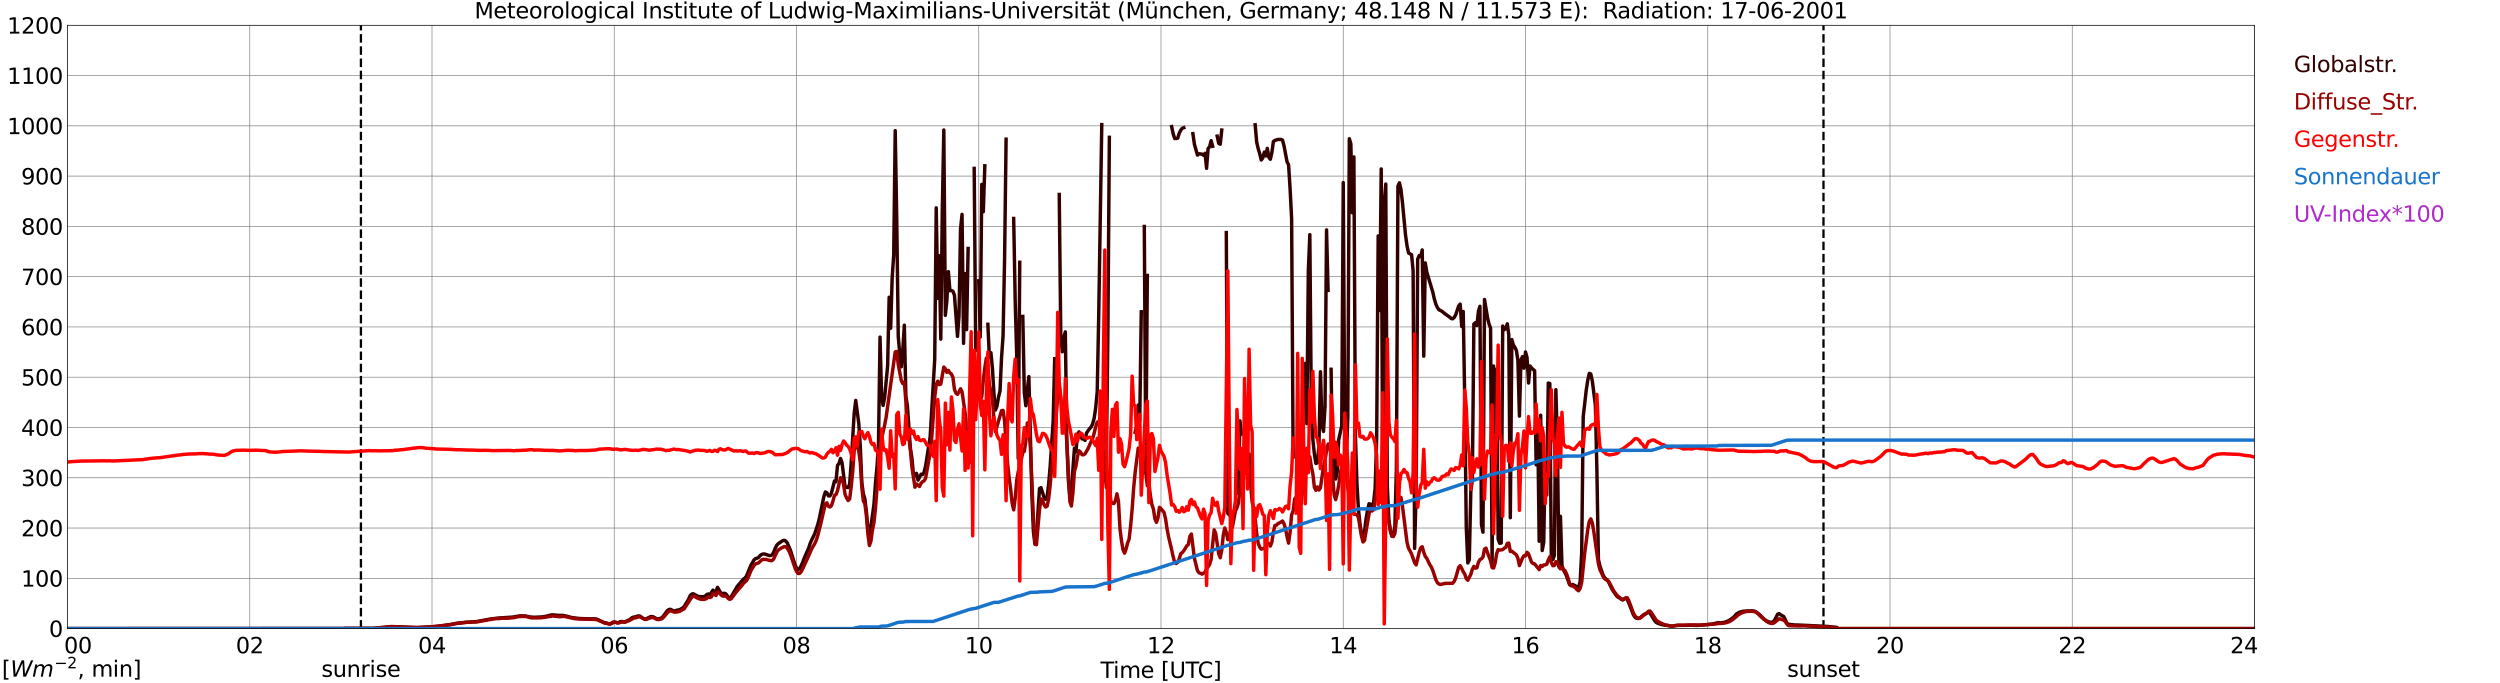 <?xml version="1.0" encoding="utf-8" standalone="no"?>
<!DOCTYPE svg PUBLIC "-//W3C//DTD SVG 1.1//EN"
  "http://www.w3.org/Graphics/SVG/1.1/DTD/svg11.dtd">
<svg xmlns:xlink="http://www.w3.org/1999/xlink" width="1085.4pt" height="296.64pt" viewBox="0 0 1085.4 296.64" xmlns="http://www.w3.org/2000/svg" version="1.1">
 <defs>
  <style type="text/css">*{stroke-linejoin: round; stroke-linecap: butt}</style>
 </defs>
 <g id="figure_1">
  <g id="patch_1">
   <path d="M 0 296.64 
L 1085.4 296.64 
L 1085.4 0 
L 0 0 
z
" style="fill: #ffffff"/>
  </g>
  <g id="axes_1">
   <g id="patch_2">
    <path d="M 29.306 272.909 
L 978.814 272.909 
L 978.814 10.976 
L 29.306 10.976 
z
" style="fill: #ffffff"/>
   </g>
   <g id="patch_3">
    <path d="M 978.814 272.909 
L 978.814 272.909 
L 978.814 10.976 
L 978.814 10.976 
z
" clip-path="url(#p4104341779)" style="fill: #d3d3d3; opacity: 0.25; stroke: #d3d3d3; stroke-linejoin: miter"/>
   </g>
   <g id="matplotlib.axis_1">
    <g id="xtick_1">
     <g id="line2d_1">
      <path d="M 29.306 272.909 
L 29.306 10.976 
" clip-path="url(#p4104341779)" style="fill: none; stroke: #808080; stroke-width: 0.3; stroke-linecap: square"/>
     </g>
     <g id="line2d_2"/>
     <g id="text_1">
      <!--    00 -->
      <g transform="translate(18.733 283.627) scale(0.095 -0.095)">
       <defs>
        <path id="DejaVuSans-20" transform="scale(0.016)"/>
        <path id="DejaVuSans-30" d="M 2034 4250 
Q 1547 4250 1301 3770 
Q 1056 3291 1056 2328 
Q 1056 1369 1301 889 
Q 1547 409 2034 409 
Q 2525 409 2770 889 
Q 3016 1369 3016 2328 
Q 3016 3291 2770 3770 
Q 2525 4250 2034 4250 
z
M 2034 4750 
Q 2819 4750 3233 4129 
Q 3647 3509 3647 2328 
Q 3647 1150 3233 529 
Q 2819 -91 2034 -91 
Q 1250 -91 836 529 
Q 422 1150 422 2328 
Q 422 3509 836 4129 
Q 1250 4750 2034 4750 
z
" transform="scale(0.016)"/>
       </defs>
       <use xlink:href="#DejaVuSans-20"/>
       <use xlink:href="#DejaVuSans-20" transform="translate(31.787 0)"/>
       <use xlink:href="#DejaVuSans-20" transform="translate(63.574 0)"/>
       <use xlink:href="#DejaVuSans-30" transform="translate(95.361 0)"/>
       <use xlink:href="#DejaVuSans-30" transform="translate(158.984 0)"/>
      </g>
     </g>
    </g>
    <g id="xtick_2">
     <g id="line2d_3">
      <path d="M 108.431 272.909 
L 108.431 10.976 
" clip-path="url(#p4104341779)" style="fill: none; stroke: #808080; stroke-width: 0.3; stroke-linecap: square"/>
     </g>
     <g id="line2d_4"/>
     <g id="text_2">
      <!-- 02 -->
      <g transform="translate(102.387 283.627) scale(0.095 -0.095)">
       <defs>
        <path id="DejaVuSans-32" d="M 1228 531 
L 3431 531 
L 3431 0 
L 469 0 
L 469 531 
Q 828 903 1448 1529 
Q 2069 2156 2228 2338 
Q 2531 2678 2651 2914 
Q 2772 3150 2772 3378 
Q 2772 3750 2511 3984 
Q 2250 4219 1831 4219 
Q 1534 4219 1204 4116 
Q 875 4013 500 3803 
L 500 4441 
Q 881 4594 1212 4672 
Q 1544 4750 1819 4750 
Q 2544 4750 2975 4387 
Q 3406 4025 3406 3419 
Q 3406 3131 3298 2873 
Q 3191 2616 2906 2266 
Q 2828 2175 2409 1742 
Q 1991 1309 1228 531 
z
" transform="scale(0.016)"/>
       </defs>
       <use xlink:href="#DejaVuSans-30"/>
       <use xlink:href="#DejaVuSans-32" transform="translate(63.623 0)"/>
      </g>
     </g>
    </g>
    <g id="xtick_3">
     <g id="line2d_5">
      <path d="M 187.557 272.909 
L 187.557 10.976 
" clip-path="url(#p4104341779)" style="fill: none; stroke: #808080; stroke-width: 0.3; stroke-linecap: square"/>
     </g>
     <g id="line2d_6"/>
     <g id="text_3">
      <!-- 04 -->
      <g transform="translate(181.513 283.627) scale(0.095 -0.095)">
       <defs>
        <path id="DejaVuSans-34" d="M 2419 4116 
L 825 1625 
L 2419 1625 
L 2419 4116 
z
M 2253 4666 
L 3047 4666 
L 3047 1625 
L 3713 1625 
L 3713 1100 
L 3047 1100 
L 3047 0 
L 2419 0 
L 2419 1100 
L 313 1100 
L 313 1709 
L 2253 4666 
z
" transform="scale(0.016)"/>
       </defs>
       <use xlink:href="#DejaVuSans-30"/>
       <use xlink:href="#DejaVuSans-34" transform="translate(63.623 0)"/>
      </g>
     </g>
    </g>
    <g id="xtick_4">
     <g id="line2d_7">
      <path d="M 266.683 272.909 
L 266.683 10.976 
" clip-path="url(#p4104341779)" style="fill: none; stroke: #808080; stroke-width: 0.3; stroke-linecap: square"/>
     </g>
     <g id="line2d_8"/>
     <g id="text_4">
      <!-- 06 -->
      <g transform="translate(260.638 283.627) scale(0.095 -0.095)">
       <defs>
        <path id="DejaVuSans-36" d="M 2113 2584 
Q 1688 2584 1439 2293 
Q 1191 2003 1191 1497 
Q 1191 994 1439 701 
Q 1688 409 2113 409 
Q 2538 409 2786 701 
Q 3034 994 3034 1497 
Q 3034 2003 2786 2293 
Q 2538 2584 2113 2584 
z
M 3366 4563 
L 3366 3988 
Q 3128 4100 2886 4159 
Q 2644 4219 2406 4219 
Q 1781 4219 1451 3797 
Q 1122 3375 1075 2522 
Q 1259 2794 1537 2939 
Q 1816 3084 2150 3084 
Q 2853 3084 3261 2657 
Q 3669 2231 3669 1497 
Q 3669 778 3244 343 
Q 2819 -91 2113 -91 
Q 1303 -91 875 529 
Q 447 1150 447 2328 
Q 447 3434 972 4092 
Q 1497 4750 2381 4750 
Q 2619 4750 2861 4703 
Q 3103 4656 3366 4563 
z
" transform="scale(0.016)"/>
       </defs>
       <use xlink:href="#DejaVuSans-30"/>
       <use xlink:href="#DejaVuSans-36" transform="translate(63.623 0)"/>
      </g>
     </g>
    </g>
    <g id="xtick_5">
     <g id="line2d_9">
      <path d="M 345.808 272.909 
L 345.808 10.976 
" clip-path="url(#p4104341779)" style="fill: none; stroke: #808080; stroke-width: 0.3; stroke-linecap: square"/>
     </g>
     <g id="line2d_10"/>
     <g id="text_5">
      <!-- 08 -->
      <g transform="translate(339.764 283.627) scale(0.095 -0.095)">
       <defs>
        <path id="DejaVuSans-38" d="M 2034 2216 
Q 1584 2216 1326 1975 
Q 1069 1734 1069 1313 
Q 1069 891 1326 650 
Q 1584 409 2034 409 
Q 2484 409 2743 651 
Q 3003 894 3003 1313 
Q 3003 1734 2745 1975 
Q 2488 2216 2034 2216 
z
M 1403 2484 
Q 997 2584 770 2862 
Q 544 3141 544 3541 
Q 544 4100 942 4425 
Q 1341 4750 2034 4750 
Q 2731 4750 3128 4425 
Q 3525 4100 3525 3541 
Q 3525 3141 3298 2862 
Q 3072 2584 2669 2484 
Q 3125 2378 3379 2068 
Q 3634 1759 3634 1313 
Q 3634 634 3220 271 
Q 2806 -91 2034 -91 
Q 1263 -91 848 271 
Q 434 634 434 1313 
Q 434 1759 690 2068 
Q 947 2378 1403 2484 
z
M 1172 3481 
Q 1172 3119 1398 2916 
Q 1625 2713 2034 2713 
Q 2441 2713 2670 2916 
Q 2900 3119 2900 3481 
Q 2900 3844 2670 4047 
Q 2441 4250 2034 4250 
Q 1625 4250 1398 4047 
Q 1172 3844 1172 3481 
z
" transform="scale(0.016)"/>
       </defs>
       <use xlink:href="#DejaVuSans-30"/>
       <use xlink:href="#DejaVuSans-38" transform="translate(63.623 0)"/>
      </g>
     </g>
    </g>
    <g id="xtick_6">
     <g id="line2d_11">
      <path d="M 424.934 272.909 
L 424.934 10.976 
" clip-path="url(#p4104341779)" style="fill: none; stroke: #808080; stroke-width: 0.3; stroke-linecap: square"/>
     </g>
     <g id="line2d_12"/>
     <g id="text_6">
      <!-- 10 -->
      <g transform="translate(418.89 283.627) scale(0.095 -0.095)">
       <defs>
        <path id="DejaVuSans-31" d="M 794 531 
L 1825 531 
L 1825 4091 
L 703 3866 
L 703 4441 
L 1819 4666 
L 2450 4666 
L 2450 531 
L 3481 531 
L 3481 0 
L 794 0 
L 794 531 
z
" transform="scale(0.016)"/>
       </defs>
       <use xlink:href="#DejaVuSans-31"/>
       <use xlink:href="#DejaVuSans-30" transform="translate(63.623 0)"/>
      </g>
     </g>
    </g>
    <g id="xtick_7">
     <g id="line2d_13">
      <path d="M 504.06 272.909 
L 504.06 10.976 
" clip-path="url(#p4104341779)" style="fill: none; stroke: #808080; stroke-width: 0.3; stroke-linecap: square"/>
     </g>
     <g id="line2d_14"/>
     <g id="text_7">
      <!-- 12 -->
      <g transform="translate(498.015 283.627) scale(0.095 -0.095)">
       <use xlink:href="#DejaVuSans-31"/>
       <use xlink:href="#DejaVuSans-32" transform="translate(63.623 0)"/>
      </g>
     </g>
    </g>
    <g id="xtick_8">
     <g id="line2d_15">
      <path d="M 583.185 272.909 
L 583.185 10.976 
" clip-path="url(#p4104341779)" style="fill: none; stroke: #808080; stroke-width: 0.3; stroke-linecap: square"/>
     </g>
     <g id="line2d_16"/>
     <g id="text_8">
      <!-- 14 -->
      <g transform="translate(577.141 283.627) scale(0.095 -0.095)">
       <use xlink:href="#DejaVuSans-31"/>
       <use xlink:href="#DejaVuSans-34" transform="translate(63.623 0)"/>
      </g>
     </g>
    </g>
    <g id="xtick_9">
     <g id="line2d_17">
      <path d="M 662.311 272.909 
L 662.311 10.976 
" clip-path="url(#p4104341779)" style="fill: none; stroke: #808080; stroke-width: 0.3; stroke-linecap: square"/>
     </g>
     <g id="line2d_18"/>
     <g id="text_9">
      <!-- 16 -->
      <g transform="translate(656.267 283.627) scale(0.095 -0.095)">
       <use xlink:href="#DejaVuSans-31"/>
       <use xlink:href="#DejaVuSans-36" transform="translate(63.623 0)"/>
      </g>
     </g>
    </g>
    <g id="xtick_10">
     <g id="line2d_19">
      <path d="M 741.437 272.909 
L 741.437 10.976 
" clip-path="url(#p4104341779)" style="fill: none; stroke: #808080; stroke-width: 0.3; stroke-linecap: square"/>
     </g>
     <g id="line2d_20"/>
     <g id="text_10">
      <!-- 18 -->
      <g transform="translate(735.392 283.627) scale(0.095 -0.095)">
       <use xlink:href="#DejaVuSans-31"/>
       <use xlink:href="#DejaVuSans-38" transform="translate(63.623 0)"/>
      </g>
     </g>
    </g>
    <g id="xtick_11">
     <g id="line2d_21">
      <path d="M 820.562 272.909 
L 820.562 10.976 
" clip-path="url(#p4104341779)" style="fill: none; stroke: #808080; stroke-width: 0.3; stroke-linecap: square"/>
     </g>
     <g id="line2d_22"/>
     <g id="text_11">
      <!-- 20 -->
      <g transform="translate(814.518 283.627) scale(0.095 -0.095)">
       <use xlink:href="#DejaVuSans-32"/>
       <use xlink:href="#DejaVuSans-30" transform="translate(63.623 0)"/>
      </g>
     </g>
    </g>
    <g id="xtick_12">
     <g id="line2d_23">
      <path d="M 899.688 272.909 
L 899.688 10.976 
" clip-path="url(#p4104341779)" style="fill: none; stroke: #808080; stroke-width: 0.3; stroke-linecap: square"/>
     </g>
     <g id="line2d_24"/>
     <g id="text_12">
      <!-- 22 -->
      <g transform="translate(893.644 283.627) scale(0.095 -0.095)">
       <use xlink:href="#DejaVuSans-32"/>
       <use xlink:href="#DejaVuSans-32" transform="translate(63.623 0)"/>
      </g>
     </g>
    </g>
    <g id="xtick_13">
     <g id="line2d_25">
      <path d="M 978.814 272.909 
L 978.814 10.976 
" clip-path="url(#p4104341779)" style="fill: none; stroke: #808080; stroke-width: 0.3; stroke-linecap: square"/>
     </g>
     <g id="line2d_26"/>
     <g id="text_13">
      <!-- 24    -->
      <g transform="translate(968.241 283.627) scale(0.095 -0.095)">
       <use xlink:href="#DejaVuSans-32"/>
       <use xlink:href="#DejaVuSans-34" transform="translate(63.623 0)"/>
       <use xlink:href="#DejaVuSans-20" transform="translate(127.246 0)"/>
       <use xlink:href="#DejaVuSans-20" transform="translate(159.033 0)"/>
       <use xlink:href="#DejaVuSans-20" transform="translate(190.82 0)"/>
      </g>
     </g>
    </g>
    <g id="text_14">
     <!-- Time [UTC] -->
     <g transform="translate(477.806 294.322) scale(0.095 -0.095)">
      <defs>
       <path id="DejaVuSans-54" d="M -19 4666 
L 3928 4666 
L 3928 4134 
L 2272 4134 
L 2272 0 
L 1638 0 
L 1638 4134 
L -19 4134 
L -19 4666 
z
" transform="scale(0.016)"/>
       <path id="DejaVuSans-69" d="M 603 3500 
L 1178 3500 
L 1178 0 
L 603 0 
L 603 3500 
z
M 603 4863 
L 1178 4863 
L 1178 4134 
L 603 4134 
L 603 4863 
z
" transform="scale(0.016)"/>
       <path id="DejaVuSans-6d" d="M 3328 2828 
Q 3544 3216 3844 3400 
Q 4144 3584 4550 3584 
Q 5097 3584 5394 3201 
Q 5691 2819 5691 2113 
L 5691 0 
L 5113 0 
L 5113 2094 
Q 5113 2597 4934 2840 
Q 4756 3084 4391 3084 
Q 3944 3084 3684 2787 
Q 3425 2491 3425 1978 
L 3425 0 
L 2847 0 
L 2847 2094 
Q 2847 2600 2669 2842 
Q 2491 3084 2119 3084 
Q 1678 3084 1418 2786 
Q 1159 2488 1159 1978 
L 1159 0 
L 581 0 
L 581 3500 
L 1159 3500 
L 1159 2956 
Q 1356 3278 1631 3431 
Q 1906 3584 2284 3584 
Q 2666 3584 2933 3390 
Q 3200 3197 3328 2828 
z
" transform="scale(0.016)"/>
       <path id="DejaVuSans-65" d="M 3597 1894 
L 3597 1613 
L 953 1613 
Q 991 1019 1311 708 
Q 1631 397 2203 397 
Q 2534 397 2845 478 
Q 3156 559 3463 722 
L 3463 178 
Q 3153 47 2828 -22 
Q 2503 -91 2169 -91 
Q 1331 -91 842 396 
Q 353 884 353 1716 
Q 353 2575 817 3079 
Q 1281 3584 2069 3584 
Q 2775 3584 3186 3129 
Q 3597 2675 3597 1894 
z
M 3022 2063 
Q 3016 2534 2758 2815 
Q 2500 3097 2075 3097 
Q 1594 3097 1305 2825 
Q 1016 2553 972 2059 
L 3022 2063 
z
" transform="scale(0.016)"/>
       <path id="DejaVuSans-5b" d="M 550 4863 
L 1875 4863 
L 1875 4416 
L 1125 4416 
L 1125 -397 
L 1875 -397 
L 1875 -844 
L 550 -844 
L 550 4863 
z
" transform="scale(0.016)"/>
       <path id="DejaVuSans-55" d="M 556 4666 
L 1191 4666 
L 1191 1831 
Q 1191 1081 1462 751 
Q 1734 422 2344 422 
Q 2950 422 3222 751 
Q 3494 1081 3494 1831 
L 3494 4666 
L 4128 4666 
L 4128 1753 
Q 4128 841 3676 375 
Q 3225 -91 2344 -91 
Q 1459 -91 1007 375 
Q 556 841 556 1753 
L 556 4666 
z
" transform="scale(0.016)"/>
       <path id="DejaVuSans-43" d="M 4122 4306 
L 4122 3641 
Q 3803 3938 3442 4084 
Q 3081 4231 2675 4231 
Q 1875 4231 1450 3742 
Q 1025 3253 1025 2328 
Q 1025 1406 1450 917 
Q 1875 428 2675 428 
Q 3081 428 3442 575 
Q 3803 722 4122 1019 
L 4122 359 
Q 3791 134 3420 21 
Q 3050 -91 2638 -91 
Q 1578 -91 968 557 
Q 359 1206 359 2328 
Q 359 3453 968 4101 
Q 1578 4750 2638 4750 
Q 3056 4750 3426 4639 
Q 3797 4528 4122 4306 
z
" transform="scale(0.016)"/>
       <path id="DejaVuSans-5d" d="M 1947 4863 
L 1947 -844 
L 622 -844 
L 622 -397 
L 1369 -397 
L 1369 4416 
L 622 4416 
L 622 4863 
L 1947 4863 
z
" transform="scale(0.016)"/>
      </defs>
      <use xlink:href="#DejaVuSans-54"/>
      <use xlink:href="#DejaVuSans-69" transform="translate(57.959 0)"/>
      <use xlink:href="#DejaVuSans-6d" transform="translate(85.742 0)"/>
      <use xlink:href="#DejaVuSans-65" transform="translate(183.154 0)"/>
      <use xlink:href="#DejaVuSans-20" transform="translate(244.678 0)"/>
      <use xlink:href="#DejaVuSans-5b" transform="translate(276.465 0)"/>
      <use xlink:href="#DejaVuSans-55" transform="translate(315.479 0)"/>
      <use xlink:href="#DejaVuSans-54" transform="translate(388.672 0)"/>
      <use xlink:href="#DejaVuSans-43" transform="translate(443.881 0)"/>
      <use xlink:href="#DejaVuSans-5d" transform="translate(513.705 0)"/>
     </g>
    </g>
   </g>
   <g id="matplotlib.axis_2">
    <g id="ytick_1">
     <g id="line2d_27">
      <path d="M 29.306 272.909 
L 978.814 272.909 
" clip-path="url(#p4104341779)" style="fill: none; stroke: #808080; stroke-width: 0.3; stroke-linecap: square"/>
     </g>
     <g id="line2d_28"/>
     <g id="text_15">
      <!-- 0 -->
      <g transform="translate(21.261 276.518) scale(0.095 -0.095)">
       <use xlink:href="#DejaVuSans-30"/>
      </g>
     </g>
    </g>
    <g id="ytick_2">
     <g id="line2d_29">
      <path d="M 29.306 251.081 
L 978.814 251.081 
" clip-path="url(#p4104341779)" style="fill: none; stroke: #808080; stroke-width: 0.3; stroke-linecap: square"/>
     </g>
     <g id="line2d_30"/>
     <g id="text_16">
      <!-- 100 -->
      <g transform="translate(9.173 254.69) scale(0.095 -0.095)">
       <use xlink:href="#DejaVuSans-31"/>
       <use xlink:href="#DejaVuSans-30" transform="translate(63.623 0)"/>
       <use xlink:href="#DejaVuSans-30" transform="translate(127.246 0)"/>
      </g>
     </g>
    </g>
    <g id="ytick_3">
     <g id="line2d_31">
      <path d="M 29.306 229.253 
L 978.814 229.253 
" clip-path="url(#p4104341779)" style="fill: none; stroke: #808080; stroke-width: 0.3; stroke-linecap: square"/>
     </g>
     <g id="line2d_32"/>
     <g id="text_17">
      <!-- 200 -->
      <g transform="translate(9.173 232.863) scale(0.095 -0.095)">
       <use xlink:href="#DejaVuSans-32"/>
       <use xlink:href="#DejaVuSans-30" transform="translate(63.623 0)"/>
       <use xlink:href="#DejaVuSans-30" transform="translate(127.246 0)"/>
      </g>
     </g>
    </g>
    <g id="ytick_4">
     <g id="line2d_33">
      <path d="M 29.306 207.426 
L 978.814 207.426 
" clip-path="url(#p4104341779)" style="fill: none; stroke: #808080; stroke-width: 0.3; stroke-linecap: square"/>
     </g>
     <g id="line2d_34"/>
     <g id="text_18">
      <!-- 300 -->
      <g transform="translate(9.173 211.035) scale(0.095 -0.095)">
       <defs>
        <path id="DejaVuSans-33" d="M 2597 2516 
Q 3050 2419 3304 2112 
Q 3559 1806 3559 1356 
Q 3559 666 3084 287 
Q 2609 -91 1734 -91 
Q 1441 -91 1130 -33 
Q 819 25 488 141 
L 488 750 
Q 750 597 1062 519 
Q 1375 441 1716 441 
Q 2309 441 2620 675 
Q 2931 909 2931 1356 
Q 2931 1769 2642 2001 
Q 2353 2234 1838 2234 
L 1294 2234 
L 1294 2753 
L 1863 2753 
Q 2328 2753 2575 2939 
Q 2822 3125 2822 3475 
Q 2822 3834 2567 4026 
Q 2313 4219 1838 4219 
Q 1578 4219 1281 4162 
Q 984 4106 628 3988 
L 628 4550 
Q 988 4650 1302 4700 
Q 1616 4750 1894 4750 
Q 2613 4750 3031 4423 
Q 3450 4097 3450 3541 
Q 3450 3153 3228 2886 
Q 3006 2619 2597 2516 
z
" transform="scale(0.016)"/>
       </defs>
       <use xlink:href="#DejaVuSans-33"/>
       <use xlink:href="#DejaVuSans-30" transform="translate(63.623 0)"/>
       <use xlink:href="#DejaVuSans-30" transform="translate(127.246 0)"/>
      </g>
     </g>
    </g>
    <g id="ytick_5">
     <g id="line2d_35">
      <path d="M 29.306 185.598 
L 978.814 185.598 
" clip-path="url(#p4104341779)" style="fill: none; stroke: #808080; stroke-width: 0.3; stroke-linecap: square"/>
     </g>
     <g id="line2d_36"/>
     <g id="text_19">
      <!-- 400 -->
      <g transform="translate(9.173 189.207) scale(0.095 -0.095)">
       <use xlink:href="#DejaVuSans-34"/>
       <use xlink:href="#DejaVuSans-30" transform="translate(63.623 0)"/>
       <use xlink:href="#DejaVuSans-30" transform="translate(127.246 0)"/>
      </g>
     </g>
    </g>
    <g id="ytick_6">
     <g id="line2d_37">
      <path d="M 29.306 163.77 
L 978.814 163.77 
" clip-path="url(#p4104341779)" style="fill: none; stroke: #808080; stroke-width: 0.3; stroke-linecap: square"/>
     </g>
     <g id="line2d_38"/>
     <g id="text_20">
      <!-- 500 -->
      <g transform="translate(9.173 167.379) scale(0.095 -0.095)">
       <defs>
        <path id="DejaVuSans-35" d="M 691 4666 
L 3169 4666 
L 3169 4134 
L 1269 4134 
L 1269 2991 
Q 1406 3038 1543 3061 
Q 1681 3084 1819 3084 
Q 2600 3084 3056 2656 
Q 3513 2228 3513 1497 
Q 3513 744 3044 326 
Q 2575 -91 1722 -91 
Q 1428 -91 1123 -41 
Q 819 9 494 109 
L 494 744 
Q 775 591 1075 516 
Q 1375 441 1709 441 
Q 2250 441 2565 725 
Q 2881 1009 2881 1497 
Q 2881 1984 2565 2268 
Q 2250 2553 1709 2553 
Q 1456 2553 1204 2497 
Q 953 2441 691 2322 
L 691 4666 
z
" transform="scale(0.016)"/>
       </defs>
       <use xlink:href="#DejaVuSans-35"/>
       <use xlink:href="#DejaVuSans-30" transform="translate(63.623 0)"/>
       <use xlink:href="#DejaVuSans-30" transform="translate(127.246 0)"/>
      </g>
     </g>
    </g>
    <g id="ytick_7">
     <g id="line2d_39">
      <path d="M 29.306 141.942 
L 978.814 141.942 
" clip-path="url(#p4104341779)" style="fill: none; stroke: #808080; stroke-width: 0.3; stroke-linecap: square"/>
     </g>
     <g id="line2d_40"/>
     <g id="text_21">
      <!-- 600 -->
      <g transform="translate(9.173 145.551) scale(0.095 -0.095)">
       <use xlink:href="#DejaVuSans-36"/>
       <use xlink:href="#DejaVuSans-30" transform="translate(63.623 0)"/>
       <use xlink:href="#DejaVuSans-30" transform="translate(127.246 0)"/>
      </g>
     </g>
    </g>
    <g id="ytick_8">
     <g id="line2d_41">
      <path d="M 29.306 120.114 
L 978.814 120.114 
" clip-path="url(#p4104341779)" style="fill: none; stroke: #808080; stroke-width: 0.3; stroke-linecap: square"/>
     </g>
     <g id="line2d_42"/>
     <g id="text_22">
      <!-- 700 -->
      <g transform="translate(9.173 123.724) scale(0.095 -0.095)">
       <defs>
        <path id="DejaVuSans-37" d="M 525 4666 
L 3525 4666 
L 3525 4397 
L 1831 0 
L 1172 0 
L 2766 4134 
L 525 4134 
L 525 4666 
z
" transform="scale(0.016)"/>
       </defs>
       <use xlink:href="#DejaVuSans-37"/>
       <use xlink:href="#DejaVuSans-30" transform="translate(63.623 0)"/>
       <use xlink:href="#DejaVuSans-30" transform="translate(127.246 0)"/>
      </g>
     </g>
    </g>
    <g id="ytick_9">
     <g id="line2d_43">
      <path d="M 29.306 98.287 
L 978.814 98.287 
" clip-path="url(#p4104341779)" style="fill: none; stroke: #808080; stroke-width: 0.3; stroke-linecap: square"/>
     </g>
     <g id="line2d_44"/>
     <g id="text_23">
      <!-- 800 -->
      <g transform="translate(9.173 101.896) scale(0.095 -0.095)">
       <use xlink:href="#DejaVuSans-38"/>
       <use xlink:href="#DejaVuSans-30" transform="translate(63.623 0)"/>
       <use xlink:href="#DejaVuSans-30" transform="translate(127.246 0)"/>
      </g>
     </g>
    </g>
    <g id="ytick_10">
     <g id="line2d_45">
      <path d="M 29.306 76.459 
L 978.814 76.459 
" clip-path="url(#p4104341779)" style="fill: none; stroke: #808080; stroke-width: 0.3; stroke-linecap: square"/>
     </g>
     <g id="line2d_46"/>
     <g id="text_24">
      <!-- 900 -->
      <g transform="translate(9.173 80.068) scale(0.095 -0.095)">
       <defs>
        <path id="DejaVuSans-39" d="M 703 97 
L 703 672 
Q 941 559 1184 500 
Q 1428 441 1663 441 
Q 2288 441 2617 861 
Q 2947 1281 2994 2138 
Q 2813 1869 2534 1725 
Q 2256 1581 1919 1581 
Q 1219 1581 811 2004 
Q 403 2428 403 3163 
Q 403 3881 828 4315 
Q 1253 4750 1959 4750 
Q 2769 4750 3195 4129 
Q 3622 3509 3622 2328 
Q 3622 1225 3098 567 
Q 2575 -91 1691 -91 
Q 1453 -91 1209 -44 
Q 966 3 703 97 
z
M 1959 2075 
Q 2384 2075 2632 2365 
Q 2881 2656 2881 3163 
Q 2881 3666 2632 3958 
Q 2384 4250 1959 4250 
Q 1534 4250 1286 3958 
Q 1038 3666 1038 3163 
Q 1038 2656 1286 2365 
Q 1534 2075 1959 2075 
z
" transform="scale(0.016)"/>
       </defs>
       <use xlink:href="#DejaVuSans-39"/>
       <use xlink:href="#DejaVuSans-30" transform="translate(63.623 0)"/>
       <use xlink:href="#DejaVuSans-30" transform="translate(127.246 0)"/>
      </g>
     </g>
    </g>
    <g id="ytick_11">
     <g id="line2d_47">
      <path d="M 29.306 54.631 
L 978.814 54.631 
" clip-path="url(#p4104341779)" style="fill: none; stroke: #808080; stroke-width: 0.3; stroke-linecap: square"/>
     </g>
     <g id="line2d_48"/>
     <g id="text_25">
      <!-- 1000 -->
      <g transform="translate(3.128 58.24) scale(0.095 -0.095)">
       <use xlink:href="#DejaVuSans-31"/>
       <use xlink:href="#DejaVuSans-30" transform="translate(63.623 0)"/>
       <use xlink:href="#DejaVuSans-30" transform="translate(127.246 0)"/>
       <use xlink:href="#DejaVuSans-30" transform="translate(190.869 0)"/>
      </g>
     </g>
    </g>
    <g id="ytick_12">
     <g id="line2d_49">
      <path d="M 29.306 32.803 
L 978.814 32.803 
" clip-path="url(#p4104341779)" style="fill: none; stroke: #808080; stroke-width: 0.3; stroke-linecap: square"/>
     </g>
     <g id="line2d_50"/>
     <g id="text_26">
      <!-- 1100 -->
      <g transform="translate(3.128 36.413) scale(0.095 -0.095)">
       <use xlink:href="#DejaVuSans-31"/>
       <use xlink:href="#DejaVuSans-31" transform="translate(63.623 0)"/>
       <use xlink:href="#DejaVuSans-30" transform="translate(127.246 0)"/>
       <use xlink:href="#DejaVuSans-30" transform="translate(190.869 0)"/>
      </g>
     </g>
    </g>
    <g id="ytick_13">
     <g id="line2d_51">
      <path d="M 29.306 10.976 
L 978.814 10.976 
" clip-path="url(#p4104341779)" style="fill: none; stroke: #808080; stroke-width: 0.3; stroke-linecap: square"/>
     </g>
     <g id="line2d_52"/>
     <g id="text_27">
      <!-- 1200 -->
      <g transform="translate(3.128 14.585) scale(0.095 -0.095)">
       <use xlink:href="#DejaVuSans-31"/>
       <use xlink:href="#DejaVuSans-32" transform="translate(63.623 0)"/>
       <use xlink:href="#DejaVuSans-30" transform="translate(127.246 0)"/>
       <use xlink:href="#DejaVuSans-30" transform="translate(190.869 0)"/>
      </g>
     </g>
    </g>
   </g>
   <g id="line2d_53">
    <path d="M 156.698 272.909 
L 156.698 10.976 
" clip-path="url(#p4104341779)" style="fill: none; stroke-dasharray: 3.7,1.6; stroke-dashoffset: 0; stroke: #000000"/>
   </g>
   <g id="line2d_54">
    <path d="M 791.682 272.909 
L 791.682 10.976 
" clip-path="url(#p4104341779)" style="fill: none; stroke-dasharray: 3.7,1.6; stroke-dashoffset: 0; stroke: #000000"/>
   </g>
   <g id="line2d_55">
    <path d="M 29.306 272.909 
L 162.501 272.843 
L 171.073 272.062 
L 175.029 272.293 
L 180.963 272.553 
L 186.898 272.258 
L 190.195 271.94 
L 196.788 270.925 
L 198.107 270.652 
L 202.063 270.202 
L 206.679 269.91 
L 213.273 268.687 
L 217.229 268.266 
L 222.504 267.926 
L 225.801 267.36 
L 227.779 267.419 
L 228.439 267.476 
L 229.757 267.814 
L 231.736 268.002 
L 235.033 267.858 
L 236.351 267.729 
L 239.648 266.919 
L 240.967 267.031 
L 242.286 267.175 
L 244.264 267.177 
L 246.242 267.57 
L 248.22 268.124 
L 251.517 268.524 
L 256.133 268.7 
L 258.111 268.679 
L 258.77 268.738 
L 259.43 268.958 
L 261.408 269.951 
L 262.067 270.261 
L 262.726 270.346 
L 264.705 270.94 
L 265.364 270.615 
L 266.023 270.163 
L 266.683 270.01 
L 268.002 270.39 
L 268.661 270.228 
L 269.32 269.873 
L 269.98 269.822 
L 270.639 270.03 
L 271.298 270.006 
L 272.617 269.364 
L 273.277 269.052 
L 274.595 268.059 
L 275.914 267.797 
L 277.233 267.365 
L 277.892 267.52 
L 279.211 268.473 
L 279.87 268.724 
L 280.53 268.683 
L 282.508 267.696 
L 283.167 267.683 
L 283.827 267.895 
L 285.145 268.655 
L 285.805 268.665 
L 287.124 268.353 
L 287.783 267.744 
L 289.761 265.097 
L 290.42 264.619 
L 291.08 264.52 
L 292.399 265.223 
L 293.058 265.289 
L 293.717 264.968 
L 295.036 264.721 
L 296.355 264.001 
L 297.014 263.359 
L 298.992 260.133 
L 299.652 258.577 
L 300.311 257.948 
L 300.971 257.778 
L 302.289 258.468 
L 302.949 258.865 
L 303.608 259.029 
L 305.586 259.037 
L 306.246 258.719 
L 306.905 258.092 
L 307.564 257.88 
L 308.224 258.195 
L 309.543 256.215 
L 310.202 257.023 
L 310.861 256.656 
L 311.521 254.999 
L 312.839 257.282 
L 313.499 257.749 
L 314.158 257.601 
L 314.818 257.634 
L 315.477 258.21 
L 316.136 259.308 
L 316.796 259.609 
L 317.455 259.085 
L 320.093 254.58 
L 322.73 251.474 
L 323.39 250.968 
L 324.049 250.193 
L 326.027 245.401 
L 327.346 243.12 
L 328.005 242.529 
L 328.665 242.376 
L 329.324 241.999 
L 329.983 241.245 
L 330.643 240.735 
L 331.302 240.534 
L 331.961 240.519 
L 333.94 241.193 
L 334.599 241.202 
L 335.258 240.853 
L 335.918 239.713 
L 336.577 238.015 
L 337.236 236.718 
L 337.896 236.029 
L 339.874 234.712 
L 340.533 234.571 
L 341.193 234.974 
L 341.852 235.823 
L 343.171 238.875 
L 345.149 245.203 
L 345.808 246.624 
L 346.468 247.252 
L 347.127 246.899 
L 347.787 245.716 
L 348.446 244.269 
L 349.105 242.45 
L 351.083 237.958 
L 351.743 235.946 
L 352.402 234.431 
L 353.721 231.755 
L 355.04 227.738 
L 355.699 225.215 
L 357.677 215.65 
L 358.337 213.585 
L 358.996 213.919 
L 359.655 215.275 
L 360.315 215.334 
L 360.974 214.044 
L 362.293 208.825 
L 362.952 209.174 
L 363.612 202.041 
L 364.271 201.218 
L 364.93 199.05 
L 365.59 200.98 
L 366.909 211.549 
L 367.568 211.553 
L 368.227 211.684 
L 368.887 210.123 
L 369.546 201.05 
L 370.865 179.32 
L 371.524 173.863 
L 372.843 183.773 
L 373.502 193.654 
L 374.162 209.438 
L 374.821 214.41 
L 375.481 216.58 
L 376.14 221.993 
L 376.799 229.299 
L 377.459 232.527 
L 378.118 228.653 
L 379.437 218.961 
L 380.096 209.755 
L 380.756 202.661 
L 381.415 192.299 
L 382.074 146.362 
L 382.734 171.84 
L 383.393 176.024 
L 384.053 172.728 
L 385.371 158.885 
L 386.031 129.053 
L 386.69 142.492 
L 387.349 120.47 
L 388.009 110.798 
L 388.668 56.733 
L 389.328 95.01 
L 389.987 146.081 
L 390.646 153.692 
L 391.306 159.254 
L 391.965 151.763 
L 392.624 141.187 
L 393.284 172.006 
L 393.943 176.12 
L 395.262 194.733 
L 395.921 198.945 
L 396.581 206.044 
L 397.24 206.587 
L 397.899 205.507 
L 398.559 208.469 
L 399.878 205.895 
L 400.537 206.057 
L 401.196 205.005 
L 401.856 202.353 
L 403.834 189.664 
L 405.812 156.15 
L 406.471 90.239 
L 407.131 129.568 
L 407.79 111.012 
L 408.45 147.231 
L 409.109 91.219 
L 409.768 56.441 
L 410.428 136.9 
L 411.087 130.5 
L 411.746 117.938 
L 412.406 126.2 
L 413.065 126.102 
L 413.725 126.469 
L 414.384 128.175 
L 415.703 146.039 
L 416.362 137.223 
L 417.022 99.404 
L 417.681 93.079 
L 418.34 149.078 
L 419 118.785 
L 419.659 143.108 
L 420.318 107.878 
M 422.956 73.113 
L 423.615 152.009 
M 424.934 121.924 
L 425.593 146.338 
L 426.253 80.039 
L 426.912 91.924 
L 427.572 71.976 
M 428.89 140.788 
L 429.55 155.087 
L 430.209 153.12 
L 430.869 159.854 
L 431.528 170.945 
L 432.187 178 
L 432.847 176.258 
L 433.506 172.477 
L 434.165 169.744 
L 434.825 155.364 
L 435.484 145.9 
L 436.144 112.759 
L 436.803 60.424 
M 440.1 94.847 
L 440.759 130.688 
L 441.419 154.847 
L 442.078 199.048 
L 442.737 113.876 
M 444.056 137.376 
L 444.716 170.449 
L 445.375 176.142 
L 446.034 169.061 
L 446.694 163.521 
L 448.012 214.98 
L 448.672 230.89 
L 449.331 236.295 
L 449.991 232.423 
L 451.309 212.088 
L 451.969 211.721 
L 453.287 215.973 
L 453.947 216.785 
L 454.606 215.77 
L 455.266 210.289 
L 455.925 202.652 
L 457.244 182.76 
L 457.903 155.757 
M 459.881 84.433 
L 460.541 145.347 
L 461.2 152.719 
L 461.859 146.581 
L 462.519 144.09 
L 463.178 192.273 
L 463.838 208.475 
L 464.497 215.836 
L 465.156 212.922 
L 466.475 194.58 
L 467.134 196.149 
L 467.794 188.739 
L 468.453 187.514 
L 469.772 190.535 
L 470.431 190.642 
L 471.091 191.205 
L 471.75 187.927 
L 473.069 186.089 
L 473.728 185.362 
L 474.388 184.035 
L 475.047 181.564 
L 475.706 177.035 
L 476.366 170.08 
L 477.025 136.605 
L 478.344 54.086 
M 479.663 165.892 
L 480.322 200.465 
L 480.981 145.601 
L 481.641 59.619 
M 492.85 187.682 
L 493.51 185.022 
L 494.169 175.863 
L 494.828 182.741 
L 495.488 135.37 
M 496.807 98.324 
L 497.466 202.826 
L 498.125 119.599 
M 508.675 54.972 
L 509.335 58.063 
L 509.994 60.108 
L 510.654 60.158 
L 511.313 59.966 
L 511.972 57.87 
L 512.632 56.526 
L 513.291 55.683 
L 513.95 55.448 
M 517.907 58.03 
L 518.566 62.631 
L 519.885 67.344 
L 520.544 66.748 
L 521.863 66.929 
L 522.522 67.424 
L 523.182 66.549 
L 523.841 73.076 
L 524.501 64.469 
L 525.16 63.757 
L 525.819 61.079 
L 526.479 63.515 
M 528.457 59.108 
L 529.116 62.24 
L 529.776 62.616 
L 530.435 56.463 
M 532.413 100.987 
L 533.073 222.919 
L 533.732 223.534 
M 537.029 214.013 
L 537.688 211.243 
L 538.348 182.725 
L 539.007 188.49 
M 540.326 198.253 
L 540.985 176.45 
M 542.304 197.28 
L 543.623 213.902 
M 544.941 54.177 
L 545.601 61.692 
L 546.26 64.561 
L 546.919 66.689 
L 547.579 69.457 
L 548.238 68.621 
L 548.898 66.043 
L 549.557 67.697 
L 550.216 64.419 
L 550.876 68.326 
L 551.535 69.149 
L 552.195 66.178 
L 552.854 61.465 
L 553.513 60.966 
L 554.832 60.544 
L 556.151 60.54 
L 556.81 60.804 
L 557.47 63.338 
L 558.788 70.266 
L 559.448 71.524 
L 560.107 81.975 
L 560.766 94.864 
L 561.426 198.369 
M 565.382 193.846 
L 566.042 172.381 
L 566.701 157.77 
L 567.36 183.945 
L 568.02 117.593 
L 568.679 101.886 
L 569.338 179.855 
L 569.998 190.843 
L 570.657 197.241 
L 571.317 201.205 
L 571.976 200.921 
L 572.635 193.342 
L 573.295 161.395 
L 573.954 184.469 
L 574.613 187.305 
L 575.273 176.469 
L 575.932 99.81 
L 576.592 126.073 
M 577.91 160.323 
L 578.57 202.994 
L 579.229 198.67 
L 579.889 207.971 
L 580.548 205.046 
L 581.207 190.943 
L 582.526 184.777 
L 583.185 79.283 
L 583.845 188.767 
L 584.504 199.84 
L 585.164 180.859 
L 585.823 60.237 
L 586.482 62.448 
L 587.142 92.404 
L 587.801 68.129 
L 588.46 188.985 
L 589.12 209.951 
L 589.779 221.14 
L 590.439 227.452 
L 591.098 231.691 
L 591.757 233.208 
L 592.417 230.823 
L 593.076 225.353 
L 593.736 221.511 
L 594.395 218.697 
L 595.054 218.931 
L 595.714 219.819 
L 596.373 218.158 
L 597.032 211.972 
L 597.692 190.193 
L 598.351 102.419 
L 599.011 134.783 
L 599.67 73.351 
L 600.329 212.538 
L 600.989 88.263 
L 601.648 79.912 
L 602.307 210.997 
L 602.967 225.355 
L 603.626 230.487 
L 604.286 232.787 
L 604.945 232.084 
L 605.604 228.461 
L 606.264 203.278 
L 606.923 80.831 
L 607.582 79.375 
L 608.242 82.276 
L 608.901 88.082 
L 610.22 102.041 
L 610.879 106.754 
L 611.539 109.805 
L 612.858 110.613 
L 613.517 117.543 
L 614.176 238.083 
L 614.836 213.234 
L 615.495 112.523 
L 616.154 110.984 
L 616.814 111.386 
L 617.473 108.52 
L 618.133 154.635 
L 618.792 114.14 
L 619.451 118.152 
L 622.089 126.914 
L 622.748 129.891 
L 623.408 132.091 
L 624.067 133.534 
L 624.726 134.473 
L 626.045 135.158 
L 627.364 136.252 
L 629.342 137.642 
L 630.001 138.242 
L 630.661 138.424 
L 631.32 137.876 
L 631.98 136.743 
L 633.298 132.838 
L 633.958 132.041 
L 634.617 141.75 
L 635.276 135.252 
L 635.936 173.793 
L 636.595 228.786 
L 637.255 244.41 
L 637.914 243.07 
L 638.573 213.147 
L 639.233 208.32 
L 639.892 140.681 
L 640.552 140.102 
L 641.211 141.335 
L 641.87 135.182 
L 642.53 132.995 
L 643.189 227.78 
L 643.848 231.054 
L 644.508 130.029 
L 645.827 137.954 
L 646.486 140.7 
L 647.145 142.412 
L 647.805 244.312 
L 648.464 158.926 
L 649.123 187.193 
L 649.783 160.254 
L 650.442 234.071 
L 651.102 235.858 
L 651.761 235.769 
L 652.42 141.558 
L 653.08 143.143 
L 653.739 142.658 
L 654.399 140.589 
L 655.058 145.4 
L 655.717 224.772 
L 656.377 147.436 
L 657.036 149.816 
L 657.695 150.774 
L 658.355 152.188 
L 659.014 156.462 
L 659.674 180.656 
L 660.333 156.309 
L 660.992 154.842 
L 661.652 159.837 
L 662.311 152.826 
L 662.97 155.185 
L 663.63 166.295 
L 664.289 158.911 
L 664.949 159.782 
L 666.267 160.952 
L 666.927 201.79 
L 667.586 182.361 
L 668.246 234.977 
L 668.905 180.281 
L 669.564 239.008 
L 670.224 235.378 
L 670.883 198.993 
L 671.542 214.897 
L 672.202 166.295 
L 672.861 166.488 
L 673.521 242.968 
L 674.18 242.965 
L 674.839 241.147 
L 675.499 169.185 
L 676.158 192.768 
L 676.817 245.432 
L 677.477 224.156 
L 678.136 245.467 
L 678.796 247.499 
L 679.455 248.656 
L 680.114 250.07 
L 681.433 253.807 
L 682.092 254.104 
L 682.752 253.757 
L 684.071 254.388 
L 684.73 255.32 
L 685.389 254.979 
L 686.049 252.391 
L 686.708 239.72 
L 687.368 180.89 
L 688.686 169.33 
L 689.346 165.069 
L 690.005 162.105 
L 690.664 162.39 
L 691.324 165.466 
L 692.643 175.93 
L 693.302 203.905 
L 693.961 242.824 
L 694.621 245.766 
L 695.939 249.509 
L 696.599 250.791 
L 697.918 251.93 
L 698.577 253.094 
L 699.896 255.82 
L 701.215 257.826 
L 701.874 258.712 
L 702.533 259.304 
L 703.193 259.646 
L 703.852 260.196 
L 704.511 260.375 
L 705.83 259.627 
L 706.49 260.181 
L 707.808 263.422 
L 709.127 266.865 
L 709.786 267.915 
L 710.446 268.397 
L 711.105 268.532 
L 711.765 268.447 
L 713.743 266.758 
L 714.402 266.518 
L 715.721 265.762 
L 716.38 266.21 
L 718.358 269.438 
L 719.018 270.18 
L 719.677 270.582 
L 721.655 271.224 
L 722.974 271.486 
L 723.633 271.483 
L 725.612 271.865 
L 726.271 271.837 
L 727.59 271.54 
L 734.184 271.464 
L 736.821 271.531 
L 739.459 271.326 
L 743.415 270.944 
L 746.052 270.3 
L 746.712 270.477 
L 748.69 270.178 
L 750.009 269.687 
L 750.668 269.392 
L 752.646 268.002 
L 753.965 266.498 
L 755.284 265.782 
L 756.602 265.42 
L 758.581 265.241 
L 759.899 265.232 
L 761.218 265.21 
L 761.878 265.407 
L 762.537 265.767 
L 763.856 266.762 
L 765.834 268.724 
L 767.153 269.676 
L 768.471 270.137 
L 769.131 270.198 
L 769.79 269.91 
L 770.449 269.272 
L 771.768 266.673 
L 772.428 266.408 
L 773.087 266.928 
L 774.406 267.666 
L 775.065 268.895 
L 775.725 270.479 
L 776.384 271.025 
L 779.021 271.324 
L 781 271.376 
L 785.615 271.584 
L 790.89 271.855 
L 793.528 271.99 
L 796.825 272.33 
L 797.484 272.396 
L 798.143 272.909 
L 978.154 272.909 
L 978.154 272.909 
" clip-path="url(#p4104341779)" style="fill: none; stroke: #330000; stroke-width: 1.5; stroke-linecap: square"/>
   </g>
   <g id="line2d_56">
    <path d="M 29.306 272.909 
L 149.313 272.909 
L 149.972 272.743 
L 151.951 272.776 
L 161.841 272.778 
L 163.819 272.579 
L 169.754 272.02 
L 180.963 272.409 
L 185.579 272.167 
L 186.898 272.156 
L 194.81 271.342 
L 195.47 271.27 
L 197.448 270.767 
L 202.063 270.233 
L 207.339 269.958 
L 211.295 269.24 
L 211.954 269.067 
L 213.273 268.923 
L 213.932 268.711 
L 215.91 268.524 
L 216.57 268.589 
L 217.889 268.399 
L 220.526 268.406 
L 223.164 268.133 
L 225.142 267.709 
L 227.12 267.618 
L 228.439 267.677 
L 229.757 268.015 
L 230.417 268.229 
L 232.395 268.264 
L 235.033 268.209 
L 237.67 267.827 
L 238.329 267.611 
L 238.989 267.709 
L 239.648 267.419 
L 242.286 267.653 
L 242.945 267.766 
L 244.923 267.581 
L 246.901 268.039 
L 249.539 268.6 
L 251.517 268.762 
L 258.77 268.945 
L 260.089 269.386 
L 260.748 269.696 
L 261.408 269.881 
L 262.726 270.619 
L 263.386 270.637 
L 264.705 270.966 
L 265.364 270.813 
L 266.683 270.071 
L 267.342 270.163 
L 268.002 270.447 
L 268.661 270.46 
L 269.98 269.966 
L 271.298 270.134 
L 273.277 269.395 
L 275.255 268.303 
L 275.914 268.259 
L 277.233 267.808 
L 277.892 267.81 
L 279.87 268.855 
L 280.53 268.927 
L 281.189 268.72 
L 281.849 268.364 
L 283.167 268.08 
L 283.827 268.157 
L 285.145 268.921 
L 285.805 268.98 
L 287.124 268.74 
L 287.783 268.314 
L 289.102 266.814 
L 289.761 265.976 
L 290.42 265.446 
L 291.08 265.18 
L 291.739 265.3 
L 292.399 265.645 
L 293.058 265.791 
L 295.036 265.468 
L 296.355 264.712 
L 297.014 264.357 
L 300.311 259.288 
L 300.971 258.902 
L 301.63 258.915 
L 302.289 259.432 
L 303.608 259.982 
L 304.267 260.183 
L 305.586 260.247 
L 306.246 260.105 
L 306.905 259.749 
L 307.564 259.133 
L 308.224 259.43 
L 308.883 259.116 
L 309.543 257.69 
L 310.861 258.537 
L 311.521 256.944 
L 312.18 257.306 
L 313.499 258.699 
L 314.158 258.832 
L 314.818 258.668 
L 315.477 259.074 
L 316.136 259.817 
L 316.796 260.227 
L 317.455 259.915 
L 318.114 259.101 
L 319.433 257.271 
L 321.411 254.953 
L 322.071 254.257 
L 322.73 253.321 
L 324.049 252.133 
L 324.708 251.024 
L 326.027 247.759 
L 327.346 245.548 
L 328.005 244.81 
L 329.324 244.397 
L 330.643 243.136 
L 331.302 242.837 
L 332.621 242.889 
L 334.599 243.422 
L 335.258 243.347 
L 335.918 242.632 
L 337.236 239.735 
L 337.896 238.799 
L 339.215 237.93 
L 340.533 237.284 
L 341.193 237.397 
L 341.852 238.087 
L 342.512 239.202 
L 343.171 240.698 
L 345.149 246.554 
L 345.808 248.03 
L 346.468 248.946 
L 347.127 248.99 
L 347.787 248.287 
L 348.446 247.054 
L 350.424 242.771 
L 351.743 239.803 
L 352.402 238.275 
L 353.721 236.035 
L 354.38 234.549 
L 355.04 232.541 
L 356.359 227.343 
L 358.337 218.704 
L 358.996 218.304 
L 359.655 219.787 
L 360.315 220.116 
L 360.974 219.56 
L 361.634 217.602 
L 362.293 215.028 
L 362.952 214.764 
L 363.612 212.994 
L 364.93 207.391 
L 365.59 207.941 
L 366.249 210.318 
L 366.909 214.747 
L 367.568 216.189 
L 368.227 217.318 
L 368.887 216.639 
L 369.546 211.298 
L 370.206 204.861 
L 370.865 195.425 
L 371.524 191.373 
L 372.184 193.986 
L 372.843 195.693 
L 373.502 200.862 
L 374.162 211.551 
L 374.821 217.475 
L 375.481 218.73 
L 376.14 223.722 
L 376.799 231.838 
L 377.459 236.849 
L 378.118 234.972 
L 378.777 230.096 
L 379.437 226.907 
L 380.096 220.662 
L 381.415 203.39 
L 382.074 194.739 
L 382.734 190.498 
L 384.053 184.683 
L 384.712 181.226 
L 388.668 152.808 
L 389.328 152.596 
L 389.987 158.245 
L 391.306 165.232 
L 391.965 166.546 
L 392.624 165.863 
L 393.284 174.134 
L 393.943 189.837 
L 394.603 189.856 
L 395.262 195.538 
L 395.921 202.818 
L 397.24 211.52 
L 397.899 210.106 
L 399.218 211.215 
L 399.878 209.82 
L 400.537 209.126 
L 401.196 208.777 
L 401.856 207.644 
L 403.834 196.523 
L 404.493 190.404 
L 405.812 172.617 
L 406.471 166.968 
L 407.131 165.483 
L 407.79 167.001 
L 408.45 166.754 
L 409.768 159.356 
L 410.428 160.118 
L 411.087 161.668 
L 411.746 160.817 
L 412.406 161.878 
L 413.065 162.404 
L 413.725 163.827 
L 414.384 169.089 
L 415.043 170.702 
L 415.703 171.218 
L 416.362 170.15 
L 417.022 168.801 
L 417.681 170.056 
L 419 179.246 
L 419.659 185.954 
L 420.318 195.774 
L 420.978 200.827 
L 421.637 199.655 
L 422.297 188.431 
L 422.956 173.348 
L 423.615 173.08 
L 424.275 170.576 
L 424.934 171.711 
L 425.593 174.208 
L 426.253 172.13 
L 426.912 165.06 
L 427.572 159.629 
L 428.231 155.482 
L 428.89 159.54 
L 429.55 167.197 
L 430.209 169.888 
L 430.869 173.47 
L 431.528 181.726 
L 432.187 187.392 
L 434.825 178.301 
L 435.484 178.179 
L 436.144 182.754 
L 437.462 201.316 
L 438.122 207.375 
L 438.781 212.335 
L 439.44 218.558 
L 440.1 221.363 
L 440.759 216.292 
L 441.419 208.495 
L 442.078 204.791 
L 442.737 202.628 
L 444.056 196.405 
L 444.716 195.981 
L 445.375 191.561 
L 446.034 183.631 
L 446.694 185.873 
L 447.353 194.292 
L 448.672 225.228 
L 449.331 235.511 
L 449.991 236.511 
L 451.309 221.212 
L 451.969 216.608 
L 452.628 217.193 
L 453.287 219.13 
L 453.947 220.131 
L 454.606 219.767 
L 455.266 216.641 
L 455.925 210.722 
L 459.222 172.318 
L 459.881 167.74 
L 461.2 178.165 
L 461.859 180.248 
L 462.519 183.009 
L 463.178 191.945 
L 464.497 217.787 
L 465.156 219.695 
L 465.816 213.893 
L 466.475 204.627 
L 467.134 202.379 
L 467.794 198.347 
L 468.453 195.695 
L 469.113 196.298 
L 469.772 197.426 
L 470.431 197.448 
L 471.091 197.036 
L 472.409 194.717 
L 473.728 191.679 
L 474.388 190.35 
L 475.047 188.062 
L 475.706 185.294 
L 476.366 183.295 
L 477.025 182.976 
L 477.685 185.096 
L 478.344 189.955 
L 479.663 204.577 
L 480.322 211.634 
L 480.981 207.334 
L 481.641 210.783 
L 482.3 217.761 
L 482.96 218.477 
L 483.619 218.612 
L 484.278 217.368 
L 484.938 214.397 
L 485.597 217.761 
L 486.256 229.587 
L 486.916 234.861 
L 487.575 238.663 
L 488.235 240.156 
L 488.894 238.373 
L 489.553 235.793 
L 490.213 234.04 
L 490.872 228.282 
L 491.532 221.005 
L 492.191 211.83 
L 492.85 204.981 
L 494.169 194.523 
L 494.828 194.997 
L 495.488 200.046 
L 496.147 196.272 
L 496.807 193.953 
L 497.466 205.561 
L 498.125 210.885 
L 498.785 209.329 
L 499.444 215.113 
L 500.103 219.068 
L 500.763 221.002 
L 501.422 225.309 
L 502.082 226.774 
L 502.741 224.868 
L 503.4 220.262 
L 504.06 220.836 
L 505.379 222.482 
L 506.038 225.27 
L 506.697 229.655 
L 507.357 233.126 
L 508.675 238.624 
L 509.335 241.689 
L 509.994 244.122 
L 510.654 244.648 
L 511.313 244.179 
L 511.972 242.627 
L 512.632 240.403 
L 513.291 239.905 
L 513.95 239.119 
L 515.269 236.961 
L 515.929 236.413 
L 516.588 232.859 
L 517.247 231.862 
L 518.566 242.396 
L 519.885 247.739 
L 520.544 248.68 
L 521.204 248.881 
L 521.863 249.254 
L 523.182 248.427 
L 523.841 246.969 
L 525.16 245.061 
L 525.819 242.841 
L 527.138 230.054 
L 527.797 231.587 
L 529.116 240.414 
L 529.776 242.153 
L 530.435 238.816 
L 531.094 232.357 
L 531.754 229.203 
L 532.413 231.159 
L 533.073 234.3 
L 533.732 233.392 
L 534.391 229.144 
L 535.051 228.9 
L 536.369 221.886 
L 537.029 220.507 
L 537.688 218.433 
L 539.007 205.588 
L 539.666 203.252 
L 540.326 205.631 
L 540.985 204.236 
L 541.644 200.611 
L 542.304 203.018 
L 543.623 217.933 
L 544.282 220.334 
L 544.941 225.27 
L 545.601 231.517 
L 546.26 235.88 
L 546.919 237.546 
L 547.579 238.419 
L 548.898 237.997 
L 549.557 237.19 
L 550.216 235.64 
L 550.876 236.018 
L 551.535 237.087 
L 552.195 235.365 
L 552.854 230.954 
L 553.513 228.149 
L 554.173 228.04 
L 554.832 227.335 
L 556.151 226.662 
L 556.81 226.2 
L 557.47 227.394 
L 558.129 229.587 
L 558.788 232.995 
L 559.448 235.804 
L 560.107 230.997 
L 560.766 223.493 
L 561.426 221.817 
L 562.085 216.606 
L 562.745 215.836 
L 563.404 219.771 
L 564.063 220.217 
L 564.723 219.252 
L 565.382 214.389 
L 566.701 206.415 
L 568.02 197.944 
L 568.679 198.343 
L 569.338 202.728 
L 569.998 205.721 
L 570.657 211.588 
L 571.317 212.865 
L 571.976 211.405 
L 572.635 212.756 
L 573.295 211.767 
L 574.613 202.492 
L 575.273 199.666 
L 575.932 195.715 
L 576.592 192.827 
L 577.251 192.709 
L 577.91 198.561 
L 579.229 214.834 
L 579.889 216.927 
L 580.548 214.345 
L 581.207 210.634 
L 581.867 205.764 
L 583.185 198.991 
L 583.845 199.904 
L 585.164 211.715 
L 585.823 215.508 
L 587.801 223.224 
L 589.12 223.427 
L 589.779 224.748 
L 591.098 232.689 
L 591.757 235.313 
L 592.417 234.656 
L 594.395 222.978 
L 595.054 221.072 
L 595.714 221.825 
L 596.373 221.26 
L 597.032 217.523 
L 598.351 207.476 
L 599.011 210.272 
L 600.329 218.734 
L 600.989 221.21 
L 601.648 220.171 
L 602.307 221.552 
L 602.967 226.726 
L 603.626 229.976 
L 604.286 232.517 
L 604.945 232.966 
L 605.604 231.602 
L 606.264 225.508 
L 606.923 218.3 
L 607.582 215.772 
L 608.242 215.986 
L 608.901 219.819 
L 610.879 235.513 
L 611.539 238.078 
L 612.198 239.198 
L 612.858 240.573 
L 614.176 244.325 
L 614.836 245.246 
L 616.154 239.742 
L 616.814 237.843 
L 617.473 237.369 
L 618.133 239.766 
L 618.792 241.573 
L 619.451 242.398 
L 620.77 245.203 
L 621.429 246.155 
L 622.089 247.726 
L 623.408 251.742 
L 624.067 252.965 
L 624.726 253.567 
L 625.386 253.757 
L 627.364 253.292 
L 630.661 253.233 
L 631.32 252.443 
L 631.98 250.989 
L 633.298 246.312 
L 633.958 245.613 
L 634.617 246.79 
L 635.276 248.233 
L 635.936 249.243 
L 636.595 251.221 
L 637.255 251.928 
L 638.573 249.4 
L 639.233 247.137 
L 639.892 245.919 
L 640.552 246.689 
L 641.211 246.491 
L 641.87 244.138 
L 642.53 242.97 
L 643.189 242.599 
L 643.848 241.87 
L 644.508 238.395 
L 645.167 237.993 
L 645.827 240.027 
L 647.145 243.439 
L 647.805 246.419 
L 648.464 246.626 
L 649.123 244.469 
L 649.783 240.381 
L 650.442 238.604 
L 651.102 238.842 
L 652.42 238.604 
L 653.08 238.017 
L 653.739 237.64 
L 654.399 235.961 
L 655.058 235.797 
L 655.717 239.418 
L 656.377 239.318 
L 658.355 240.92 
L 659.014 242.389 
L 659.674 245.561 
L 660.992 242.271 
L 661.652 241.285 
L 662.311 241.35 
L 662.97 239.798 
L 663.63 240.484 
L 664.949 244.098 
L 665.608 244.666 
L 666.267 244.83 
L 668.246 247.296 
L 668.905 245.508 
L 669.564 245.938 
L 670.224 245.301 
L 670.883 245.264 
L 671.542 244.958 
L 672.202 243.147 
L 672.861 241.745 
L 673.521 244.194 
L 674.18 245.604 
L 674.839 245.508 
L 675.499 243.86 
L 676.158 244.096 
L 676.817 246.183 
L 677.477 246.962 
L 678.136 246.314 
L 678.796 247.311 
L 679.455 247.676 
L 680.114 249.119 
L 680.774 250.952 
L 681.433 253.305 
L 682.092 254.333 
L 682.752 254.355 
L 684.071 255.261 
L 684.73 256.069 
L 685.389 256.486 
L 686.049 255.416 
L 686.708 252.753 
L 688.027 240.058 
L 689.346 229.864 
L 690.005 226.409 
L 690.664 225.278 
L 691.324 227.051 
L 691.983 230.917 
L 693.961 244.786 
L 694.621 247.324 
L 695.939 250.145 
L 696.599 251.24 
L 697.258 251.668 
L 697.918 251.961 
L 698.577 252.629 
L 700.555 256.481 
L 701.874 258.254 
L 702.533 258.924 
L 704.511 260.447 
L 705.171 260.146 
L 705.83 259.616 
L 706.49 259.537 
L 707.149 260.711 
L 709.127 266.133 
L 709.786 267.321 
L 710.446 268.004 
L 711.105 268.345 
L 711.765 268.419 
L 712.424 268.15 
L 713.743 266.998 
L 715.062 266.085 
L 715.721 265.372 
L 716.38 265.295 
L 717.04 266.129 
L 719.018 269.192 
L 719.677 269.742 
L 720.996 270.473 
L 722.974 271.342 
L 725.612 271.778 
L 726.271 271.798 
L 728.909 271.414 
L 730.887 271.468 
L 733.524 271.342 
L 738.799 271.37 
L 744.734 270.912 
L 746.052 270.695 
L 748.031 270.606 
L 749.349 270.37 
L 750.668 269.956 
L 751.987 269.211 
L 753.306 268.144 
L 754.624 267.013 
L 755.943 266.166 
L 757.921 265.538 
L 759.24 265.415 
L 761.218 265.437 
L 761.878 265.599 
L 762.537 265.913 
L 763.196 266.395 
L 764.515 267.716 
L 766.493 269.405 
L 767.812 270.322 
L 769.131 270.693 
L 769.79 270.617 
L 770.449 270.263 
L 772.428 268.65 
L 773.746 269.03 
L 774.406 269.24 
L 775.065 269.816 
L 775.725 270.787 
L 776.384 271.512 
L 777.043 271.662 
L 781.659 271.772 
L 782.978 271.728 
L 786.934 271.907 
L 788.253 271.97 
L 790.231 272.154 
L 791.55 272.068 
L 794.847 272.339 
L 797.484 272.592 
L 798.143 272.909 
L 978.154 272.909 
L 978.154 272.909 
" clip-path="url(#p4104341779)" style="fill: none; stroke: #990000; stroke-width: 1.5; stroke-linecap: square"/>
   </g>
   <g id="line2d_57">
    <path d="M 29.306 200.593 
L 31.284 200.397 
L 32.603 200.338 
L 33.921 200.27 
L 35.24 200.187 
L 45.131 200.065 
L 47.109 200.098 
L 47.768 200.056 
L 49.087 200.157 
L 62.275 199.524 
L 62.934 199.362 
L 63.594 199.338 
L 64.253 199.179 
L 65.572 199.007 
L 67.55 198.817 
L 69.528 198.699 
L 76.781 197.649 
L 78.1 197.52 
L 79.419 197.308 
L 82.056 197.114 
L 85.353 197.053 
L 86.013 196.955 
L 87.331 196.924 
L 87.991 196.9 
L 89.309 197.027 
L 89.969 197.018 
L 90.628 197.147 
L 92.606 197.193 
L 94.584 197.557 
L 97.222 197.697 
L 97.881 197.579 
L 99.2 196.977 
L 100.519 196.071 
L 101.178 195.785 
L 102.497 195.532 
L 105.794 195.438 
L 108.431 195.536 
L 111.069 195.444 
L 115.025 195.619 
L 115.685 195.73 
L 116.344 196.031 
L 117.663 196.25 
L 119.641 196.341 
L 120.96 196.243 
L 122.938 196.029 
L 128.872 195.796 
L 130.85 195.719 
L 133.488 195.844 
L 136.125 195.903 
L 138.763 195.94 
L 140.082 196.023 
L 141.4 196.055 
L 151.291 196.263 
L 154.588 196.038 
L 160.523 195.625 
L 161.182 195.724 
L 163.16 195.697 
L 164.479 195.745 
L 170.413 195.66 
L 171.732 195.436 
L 172.391 195.449 
L 174.37 195.235 
L 175.029 195.211 
L 176.348 194.999 
L 178.326 194.765 
L 179.645 194.532 
L 180.304 194.538 
L 181.623 194.322 
L 183.601 194.342 
L 184.92 194.602 
L 188.217 194.803 
L 189.535 194.958 
L 193.492 195.019 
L 196.129 195.123 
L 198.107 195.257 
L 199.426 195.261 
L 203.382 195.398 
L 204.701 195.394 
L 207.998 195.547 
L 211.295 195.499 
L 213.932 195.652 
L 221.186 195.562 
L 223.164 195.711 
L 223.823 195.612 
L 225.801 195.556 
L 228.439 195.446 
L 229.757 195.281 
L 231.076 195.224 
L 231.736 195.431 
L 233.054 195.357 
L 234.373 195.366 
L 236.351 195.508 
L 238.329 195.547 
L 238.989 195.606 
L 239.648 195.514 
L 242.945 195.778 
L 246.242 195.516 
L 248.88 195.553 
L 249.539 195.697 
L 252.176 195.586 
L 254.814 195.608 
L 258.77 195.357 
L 260.089 195.008 
L 264.705 194.781 
L 266.023 195.102 
L 266.683 194.982 
L 268.002 194.977 
L 269.32 195.335 
L 271.298 195.112 
L 274.595 195.547 
L 275.914 195.466 
L 277.233 195.545 
L 279.211 195.11 
L 280.53 195.228 
L 281.849 195.464 
L 283.827 195.191 
L 285.145 194.977 
L 287.124 195.049 
L 288.442 195.427 
L 289.102 195.665 
L 289.761 195.514 
L 290.42 195.556 
L 292.399 194.995 
L 293.058 195.049 
L 293.717 195.226 
L 294.377 195.147 
L 297.674 195.658 
L 298.992 195.97 
L 299.652 196.241 
L 301.63 195.534 
L 302.949 195.39 
L 304.267 195.525 
L 305.586 195.564 
L 306.246 195.695 
L 306.905 195.953 
L 308.224 195.534 
L 308.883 196.01 
L 309.543 195.972 
L 310.202 195.494 
L 310.861 195.604 
L 311.521 196.036 
L 312.18 195.012 
L 312.839 194.84 
L 313.499 195.2 
L 314.158 195.363 
L 314.818 195.392 
L 316.136 194.676 
L 317.455 195.25 
L 318.114 195.623 
L 318.774 195.837 
L 319.433 195.654 
L 320.093 195.824 
L 321.411 195.706 
L 322.73 196.023 
L 323.39 195.78 
L 324.049 195.894 
L 324.708 196.605 
L 325.368 196.782 
L 326.027 196.774 
L 326.686 196.632 
L 327.346 196.911 
L 328.005 196.575 
L 328.665 196.505 
L 329.324 196.616 
L 329.983 196.891 
L 331.961 196.625 
L 333.28 196.051 
L 333.94 196.003 
L 334.599 196.123 
L 335.258 196.383 
L 336.577 197.435 
L 339.874 197.315 
L 341.852 196.485 
L 343.83 194.92 
L 345.808 194.626 
L 346.468 194.765 
L 347.787 195.673 
L 349.105 196.042 
L 349.765 196.134 
L 350.424 196.016 
L 351.083 196.431 
L 351.743 196.68 
L 352.402 196.47 
L 354.38 197.084 
L 356.359 198.339 
L 357.018 198.852 
L 357.677 198.847 
L 358.337 198.507 
L 358.996 197.193 
L 359.655 196.352 
L 360.315 195.968 
L 360.974 195.082 
L 361.634 196.568 
L 362.293 195.99 
L 362.952 194.383 
L 363.612 197.629 
L 364.271 193.785 
L 364.93 195.549 
L 365.59 193.043 
L 366.249 191.463 
L 366.909 192.196 
L 367.568 193.272 
L 368.227 193.809 
L 368.887 194.903 
L 369.546 196.905 
L 370.206 199.69 
L 370.865 190.149 
L 371.524 189.649 
L 372.184 193.633 
L 372.843 187.737 
L 374.162 187.311 
L 374.821 189.439 
L 375.481 190.494 
L 376.14 188.909 
L 376.799 187.826 
L 377.459 189.446 
L 378.118 192.028 
L 378.777 193.01 
L 379.437 192.574 
L 380.096 195.431 
L 380.756 195.606 
L 381.415 198.048 
L 382.074 212.4 
L 382.734 186.362 
L 383.393 193.794 
L 384.053 195.586 
L 384.712 195.278 
L 385.371 198.531 
L 386.031 203.289 
L 386.69 187.041 
L 387.349 198.221 
L 388.009 197.175 
L 388.668 212.269 
L 389.328 180.012 
L 389.987 179.01 
L 390.646 188.435 
L 391.306 189.671 
L 391.965 193.002 
L 392.624 192.626 
L 393.284 180.291 
L 393.943 190.688 
L 394.603 189.28 
L 395.262 186.316 
L 395.921 188.228 
L 396.581 187.121 
L 397.24 189.71 
L 397.899 190.81 
L 398.559 189.551 
L 399.218 191.114 
L 399.878 191.321 
L 400.537 190.919 
L 401.196 190.943 
L 402.515 193.312 
L 403.175 193.395 
L 403.834 193.781 
L 404.493 196.8 
L 405.153 198.099 
L 405.812 191.587 
L 406.471 217.37 
L 407.131 173.481 
L 407.79 182.086 
L 408.45 187.08 
L 409.109 211.704 
L 409.768 215.417 
L 410.428 175.009 
L 411.087 193.117 
L 411.746 179.073 
L 412.406 195.407 
L 413.065 172.353 
L 413.725 178.03 
L 414.384 191.203 
L 415.043 192.122 
L 415.703 186.322 
L 416.362 183.998 
L 417.681 195.807 
L 418.34 177.537 
L 419 204.247 
L 419.659 187.602 
L 420.318 203.187 
L 420.978 170.083 
L 421.637 144.057 
L 422.297 232.632 
L 422.956 152.114 
L 423.615 182.186 
L 424.275 167.537 
L 424.934 144.147 
L 425.593 175.398 
L 426.253 180.396 
L 426.912 174.188 
L 427.572 203.994 
L 428.231 171.307 
L 428.89 152.882 
L 429.55 179.268 
L 430.209 189.21 
L 430.869 184.113 
L 431.528 181.285 
L 432.187 185.711 
L 432.847 188.959 
L 433.506 190.297 
L 434.165 191.142 
L 434.825 197.284 
L 435.484 188.75 
L 436.144 191.827 
L 436.803 217.394 
L 437.462 182.153 
L 438.122 166.52 
L 438.781 181.557 
L 439.44 183.171 
L 440.1 163.408 
L 440.759 155.851 
L 441.419 166.151 
L 442.078 164.818 
L 442.737 252.231 
L 443.397 193.726 
L 444.056 192.618 
L 444.716 185.652 
L 445.375 189.129 
L 446.034 189.649 
L 446.694 189.029 
L 447.353 173.051 
L 448.012 178.866 
L 448.672 180.136 
L 449.991 188.689 
L 450.65 191.445 
L 451.309 191.788 
L 452.628 188.143 
L 453.287 188.263 
L 453.947 188.926 
L 454.606 190.295 
L 455.925 194.202 
L 457.244 196.376 
L 457.903 206.845 
L 458.563 183.961 
L 459.222 135.606 
L 459.881 165.957 
L 460.541 172.543 
L 461.2 188.077 
L 461.859 187.931 
L 462.519 164.525 
L 463.178 176.792 
L 463.838 182.871 
L 464.497 185.788 
L 465.816 193.024 
L 466.475 192.38 
L 467.134 188.488 
L 467.794 191.469 
L 468.453 189.171 
L 469.113 187.997 
L 469.772 188.342 
L 470.431 189.721 
L 471.75 190.304 
L 472.409 190.12 
L 473.069 189.769 
L 473.728 190.206 
L 474.388 191.157 
L 475.706 193.482 
L 476.366 190.323 
L 477.025 204.178 
L 477.685 169.805 
L 478.344 234.219 
L 479.003 161.736 
L 479.663 108.568 
L 480.322 184.701 
L 480.981 228.891 
L 481.641 255.872 
L 482.3 187.23 
L 482.96 177.694 
L 483.619 189.459 
L 484.278 175.834 
L 484.938 174.782 
L 485.597 196.328 
L 486.256 190.459 
L 486.916 192.735 
L 487.575 201.488 
L 488.235 202.641 
L 488.894 200.419 
L 490.213 194.73 
L 490.872 188.475 
L 491.532 163.294 
L 492.191 175.544 
L 492.85 176.293 
L 493.51 190.876 
L 494.169 190.337 
L 494.828 179.881 
L 495.488 214.971 
L 497.466 175.481 
L 498.125 174.095 
L 498.785 218.23 
L 499.444 189.057 
L 500.103 188.215 
L 500.763 190.555 
L 501.422 204.704 
L 502.741 198.697 
L 503.4 193.349 
L 504.06 195.796 
L 505.379 198.175 
L 506.038 200.831 
L 506.697 206.227 
L 508.016 214.203 
L 508.675 219.256 
L 509.335 218.999 
L 509.994 219.957 
L 510.654 221.978 
L 511.313 221.67 
L 511.972 222.412 
L 512.632 221.559 
L 513.291 220.317 
L 513.95 222.179 
L 514.61 221.784 
L 515.269 219.987 
L 515.929 221.483 
L 516.588 217.667 
L 517.247 216.849 
L 517.907 219.047 
L 518.566 217.927 
L 519.226 219.998 
L 519.885 220.509 
L 521.204 224.176 
L 521.863 225.302 
L 522.522 221.031 
L 523.182 222.888 
L 523.841 254.176 
L 524.501 225.794 
L 525.16 223.611 
L 525.819 222.626 
L 526.479 216.325 
L 527.138 218.865 
L 527.797 219.455 
L 528.457 218.014 
L 529.116 221.871 
L 530.435 227.326 
L 531.094 224.6 
L 531.754 220.361 
L 533.073 117.615 
L 533.732 190.011 
L 534.391 244.729 
L 535.051 221.993 
L 535.71 222.306 
L 536.369 217.309 
L 537.029 177.779 
L 538.348 203.745 
L 539.007 194.728 
L 539.666 229.476 
L 540.326 164.355 
L 541.644 212.282 
L 542.304 151.625 
L 542.963 184.493 
L 543.623 187.361 
L 544.282 247.604 
L 544.941 220.762 
L 545.601 224.244 
L 546.26 219.658 
L 546.919 219.088 
L 547.579 220.823 
L 548.238 223.257 
L 548.898 223.873 
L 549.557 249.501 
L 550.216 230.781 
L 550.876 223.702 
L 551.535 221.71 
L 552.195 223.22 
L 552.854 225.119 
L 553.513 221.258 
L 554.173 221.478 
L 554.832 221.345 
L 555.491 220.725 
L 556.151 221.164 
L 556.81 222.288 
L 558.129 219.874 
L 558.788 219.719 
L 559.448 220.906 
L 560.107 210.822 
L 560.766 204.867 
L 561.426 190.199 
M 562.745 222.74 
L 563.404 153.426 
L 564.063 237.633 
L 564.723 240.25 
L 565.382 155.602 
L 566.042 195.892 
L 566.701 218.678 
L 567.36 194.641 
L 568.02 205.175 
L 568.679 169.327 
L 569.338 183.463 
L 569.998 161.234 
L 570.657 180.501 
L 571.317 189.693 
L 571.976 190.243 
L 572.635 194.2 
L 573.295 203.466 
L 573.954 194.783 
L 574.613 191.164 
L 575.273 197.062 
L 575.932 225.977 
L 576.592 205.736 
L 577.251 247.209 
L 577.91 171.532 
L 578.57 180.313 
L 579.229 198.625 
L 579.889 191.987 
L 580.548 194.519 
L 581.207 201.881 
L 581.867 197.533 
L 582.526 198.566 
L 583.185 244.83 
L 583.845 179.364 
L 584.504 188.627 
L 585.164 201.731 
L 585.823 247.497 
L 586.482 217.975 
L 587.142 196.678 
L 587.801 222.963 
L 588.46 158.352 
L 589.12 185.482 
L 589.779 183.683 
L 590.439 189.494 
L 591.098 189.791 
L 591.757 189.42 
L 592.417 190.583 
L 593.076 190.671 
L 593.736 190.472 
L 594.395 189.824 
L 595.054 187.892 
L 595.714 188.881 
L 596.373 190.26 
L 597.032 192.489 
L 597.692 197.634 
L 598.351 219.147 
L 599.011 204.553 
L 599.67 218.208 
L 600.329 170.526 
L 600.989 270.874 
L 601.648 223.163 
L 602.307 147.157 
L 602.967 182.686 
L 603.626 188.846 
L 604.286 189.797 
L 604.945 190.454 
L 605.604 191.707 
L 606.264 182.542 
L 606.923 225.006 
L 607.582 209.953 
L 608.242 205.599 
L 608.901 205.083 
L 609.561 203.809 
L 610.22 204.996 
L 610.879 205.241 
L 611.539 207.635 
L 612.198 209.213 
L 612.858 213.969 
L 613.517 205.328 
L 614.176 144.994 
L 614.836 212.627 
L 615.495 220.208 
L 616.154 214.354 
L 616.814 210.687 
L 617.473 209.464 
L 618.133 195.082 
L 618.792 211.95 
L 619.451 209.178 
L 620.111 210.51 
L 620.77 209.46 
L 621.429 209.056 
L 622.089 207.701 
L 622.748 207.419 
L 623.408 208.052 
L 624.067 208.486 
L 624.726 208.504 
L 625.386 208.117 
L 626.045 206.921 
L 626.705 206.681 
L 627.364 206.616 
L 628.023 205.758 
L 628.683 206.168 
L 629.342 204.717 
L 630.001 203.606 
L 630.661 203.804 
L 631.32 204.245 
L 631.98 202.999 
L 632.639 203.2 
L 633.298 203.575 
L 633.958 202.11 
L 634.617 197.516 
L 635.276 202.217 
L 635.936 169.345 
L 636.595 176.821 
L 637.255 191.821 
L 637.914 197.118 
L 638.573 212.422 
L 639.233 198.651 
L 639.892 205.127 
L 640.552 201.582 
L 641.211 199.17 
L 641.87 202.818 
L 642.53 201.752 
L 643.189 156.975 
L 643.848 191.618 
L 644.508 216.731 
L 645.167 199.092 
L 645.827 195.82 
L 646.486 196.339 
L 647.145 196.699 
L 647.805 175.784 
L 648.464 231.753 
L 649.123 202.22 
L 649.783 188.095 
L 650.442 149.844 
L 651.102 187.63 
L 651.761 191.627 
L 652.42 224.1 
L 653.08 194.322 
L 653.739 193.327 
L 654.399 193.55 
L 655.058 200.406 
L 655.717 192.288 
L 656.377 202.257 
L 657.036 195.558 
L 657.695 192.323 
L 658.355 191.971 
L 659.014 188.3 
L 659.674 221.568 
L 660.333 197.531 
L 660.992 193.755 
L 661.652 187.119 
L 662.311 203.13 
L 662.97 190.358 
L 663.63 180.852 
L 664.289 188.016 
L 664.949 188.184 
L 665.608 187.475 
L 666.267 188.029 
L 666.927 175.374 
L 667.586 187.412 
L 668.246 182.182 
L 668.905 191.408 
L 669.564 185.637 
L 670.224 189.47 
L 670.883 218.61 
L 671.542 205.946 
L 672.202 206.897 
L 673.521 169.214 
L 674.18 189.941 
L 674.839 192.655 
L 675.499 206.478 
L 676.158 189.053 
L 676.817 181.509 
L 677.477 202.966 
L 678.136 179.001 
L 678.796 192.604 
L 679.455 193.643 
L 680.114 194.163 
L 680.774 193.975 
L 681.433 194.187 
L 682.092 194.63 
L 682.752 194.938 
L 683.411 195.108 
L 685.389 192.801 
L 686.049 191.967 
L 686.708 193.731 
L 687.368 193.77 
L 688.027 186.552 
L 688.686 186.322 
L 689.346 185.903 
L 690.005 186.41 
L 690.664 184.812 
L 691.324 184.382 
L 691.983 184.19 
L 692.643 184.742 
L 693.302 171.261 
L 693.961 185.591 
L 694.621 194.082 
L 695.28 195.339 
L 695.939 195.997 
L 696.599 196.429 
L 697.258 197.11 
L 697.918 197.232 
L 698.577 197.531 
L 700.555 197.234 
L 701.874 196.926 
L 702.533 196.542 
L 703.852 195.091 
L 704.511 194.907 
L 706.49 193.416 
L 707.149 192.873 
L 707.808 192.508 
L 709.786 190.511 
L 710.446 190.391 
L 711.105 190.705 
L 711.765 191.234 
L 712.424 192.443 
L 713.083 192.781 
L 713.743 193.929 
L 714.402 194.696 
L 715.062 193.058 
L 715.721 191.751 
L 716.38 191.524 
L 717.04 191.151 
L 717.699 191.002 
L 718.358 191.159 
L 719.018 191.648 
L 720.337 192.271 
L 721.655 193.006 
L 722.315 193.093 
L 722.974 193.53 
L 723.633 194.106 
L 724.293 194.486 
L 724.952 194.296 
L 725.612 194.436 
L 726.271 193.855 
L 726.93 194.015 
L 727.59 193.973 
L 729.568 194.342 
L 730.887 194.938 
L 732.205 194.888 
L 732.865 194.824 
L 734.184 194.892 
L 734.843 194.868 
L 736.162 194.484 
L 737.48 194.604 
L 738.14 194.774 
L 739.459 194.761 
L 740.777 195.019 
L 741.437 194.96 
L 742.756 195.171 
L 746.052 195.479 
L 747.371 195.457 
L 748.69 195.44 
L 751.987 195.368 
L 752.646 195.379 
L 754.624 195.894 
L 759.899 195.972 
L 761.218 196.064 
L 767.812 195.824 
L 769.131 195.92 
L 770.449 195.953 
L 771.109 196.309 
L 771.768 196.256 
L 773.087 195.759 
L 774.406 195.815 
L 775.065 195.628 
L 775.725 195.684 
L 776.384 196.145 
L 781 197.114 
L 782.318 197.773 
L 783.637 198.544 
L 784.956 199.605 
L 786.275 200.253 
L 787.593 200.434 
L 788.912 200.397 
L 791.55 200.393 
L 792.209 200.641 
L 796.165 202.833 
L 796.825 203.04 
L 797.484 202.99 
L 798.143 202.32 
L 800.122 202.065 
L 801.44 201.399 
L 802.759 200.589 
L 803.419 200.46 
L 804.078 200.198 
L 804.737 200.249 
L 808.034 201.054 
L 808.694 200.858 
L 809.353 200.801 
L 810.012 200.515 
L 811.331 200.264 
L 812.65 200.467 
L 813.309 200.318 
L 813.969 200.028 
L 816.606 198.07 
L 818.584 196.051 
L 819.244 195.678 
L 820.562 195.566 
L 821.881 195.776 
L 825.178 197.033 
L 825.837 197.201 
L 826.497 197.11 
L 827.156 197.223 
L 827.816 197.223 
L 828.475 197.544 
L 831.112 197.651 
L 833.75 197.145 
L 835.069 196.959 
L 835.728 196.8 
L 836.388 196.758 
L 837.047 196.985 
L 837.706 196.723 
L 838.366 196.638 
L 839.025 196.708 
L 839.684 196.431 
L 840.344 196.499 
L 841.003 196.311 
L 842.322 196.267 
L 844.3 196.093 
L 844.959 195.636 
L 847.597 195.342 
L 848.256 195.257 
L 848.916 195.296 
L 849.575 195.453 
L 852.213 195.564 
L 852.872 195.914 
L 853.531 196.553 
L 854.191 196.769 
L 854.85 196.726 
L 856.169 196.457 
L 858.147 198.638 
L 859.466 198.913 
L 860.125 198.784 
L 860.785 198.782 
L 861.444 198.998 
L 863.422 200.432 
L 864.082 200.938 
L 866.719 200.982 
L 868.038 200.364 
L 868.697 200.146 
L 869.357 200.139 
L 870.675 200.506 
L 871.335 200.925 
L 872.653 201.501 
L 873.313 202.117 
L 874.632 202.77 
L 875.291 202.534 
L 877.929 200.534 
L 879.247 199.544 
L 881.225 197.638 
L 881.885 197.359 
L 882.544 197.269 
L 883.863 198.766 
L 885.182 200.762 
L 885.841 201.456 
L 887.819 202.368 
L 888.479 202.573 
L 891.775 202.207 
L 893.094 201.571 
L 893.754 201.004 
L 895.072 200.751 
L 895.732 200.054 
L 896.391 200.17 
L 897.051 200.897 
L 897.71 201.274 
L 898.369 201.152 
L 899.029 200.812 
L 899.688 200.873 
L 901.007 201.77 
L 901.666 202.169 
L 904.304 202.53 
L 905.622 203.309 
L 906.941 203.651 
L 907.601 203.621 
L 908.919 203.003 
L 910.238 201.969 
L 910.898 201.427 
L 911.557 200.639 
L 912.216 200.251 
L 912.876 200.163 
L 914.194 200.362 
L 915.513 201.279 
L 916.173 201.805 
L 918.151 202.438 
L 921.448 202.178 
L 922.107 202.337 
L 922.766 202.711 
L 923.426 202.938 
L 926.723 203.529 
L 928.701 203.071 
L 929.36 202.778 
L 930.679 201.412 
L 932.657 199.583 
L 933.316 199.205 
L 933.976 198.967 
L 934.635 198.873 
L 935.295 199.164 
L 937.273 200.521 
L 937.932 200.744 
L 938.592 200.796 
L 943.867 199.092 
L 944.526 199.415 
L 945.185 199.947 
L 946.504 201.456 
L 949.142 203.128 
L 949.801 203.187 
L 950.46 203.449 
L 951.12 203.422 
L 951.779 203.523 
L 952.438 203.479 
L 953.098 203.145 
L 954.417 202.846 
L 956.395 202.108 
L 958.373 199.487 
L 959.032 198.887 
L 961.01 197.625 
L 961.67 197.52 
L 962.329 197.256 
L 964.307 197.044 
L 965.626 196.992 
L 966.945 197.105 
L 972.22 197.287 
L 974.857 197.745 
L 976.836 197.924 
L 978.154 198.275 
L 978.154 198.275 
" clip-path="url(#p4104341779)" style="fill: none; stroke: #ff0000; stroke-width: 1.5; stroke-linecap: square"/>
   </g>
   <g id="line2d_58">
    <path d="M 29.306 272.909 
L 370.206 272.896 
L 372.184 272.429 
L 373.502 272.217 
L 381.415 272.217 
L 382.734 271.839 
L 384.712 271.791 
L 385.371 271.719 
L 389.987 270.191 
L 391.306 270.106 
L 391.965 270.106 
L 393.284 269.846 
L 396.581 269.82 
L 405.153 269.798 
L 420.978 264.555 
L 423.615 264.101 
L 431.528 261.532 
L 433.506 261.495 
L 442.078 258.749 
L 442.737 258.703 
L 447.353 257.186 
L 450.65 257.101 
L 451.309 256.966 
L 456.584 256.774 
L 457.903 256.418 
L 462.519 254.89 
L 463.838 254.809 
L 475.047 254.709 
L 476.366 254.357 
L 479.663 253.281 
L 480.981 253.187 
L 492.191 249.477 
L 493.51 249.274 
L 494.828 248.922 
L 496.147 248.573 
L 496.807 248.355 
L 497.466 248.346 
L 498.785 247.988 
L 533.073 236.718 
L 533.732 236.705 
L 537.029 235.616 
L 538.348 235.492 
L 539.666 235.055 
L 540.985 234.85 
L 542.304 234.516 
L 543.623 234.516 
L 546.919 233.451 
L 571.317 225.495 
L 571.976 225.495 
L 573.954 224.883 
L 577.91 223.574 
L 580.548 223.406 
L 581.207 223.366 
L 583.845 222.607 
L 584.504 222.596 
L 585.823 222.242 
L 589.779 220.937 
L 597.032 220.937 
L 598.351 220.605 
L 599.67 220.169 
L 600.989 220.005 
L 602.307 219.581 
L 605.604 219.56 
L 614.176 216.805 
L 614.836 216.757 
L 647.145 206.066 
L 648.464 205.843 
L 650.442 205.251 
L 651.761 205.251 
L 653.08 204.878 
L 655.058 204.223 
L 655.717 204.156 
L 659.014 203.064 
L 659.674 202.973 
L 668.905 199.917 
L 670.224 199.661 
L 673.521 198.673 
L 674.839 198.673 
L 676.158 198.245 
L 680.114 198.002 
L 686.049 197.994 
L 693.302 195.591 
L 694.621 195.521 
L 717.04 195.521 
L 718.358 195.156 
L 722.974 193.696 
L 745.393 193.639 
L 746.052 193.421 
L 748.031 193.384 
L 769.131 193.316 
L 775.725 191.133 
L 777.043 191.072 
L 978.154 191.072 
L 978.154 191.072 
" clip-path="url(#p4104341779)" style="fill: none; stroke: #1773cc; stroke-width: 1.5; stroke-linecap: square"/>
   </g>
   <g id="line2d_59">
    <path d="M 0 0 
" clip-path="url(#p4104341779)" style="fill: none; stroke: #b02bcc; stroke-width: 1.5; stroke-linecap: square"/>
   </g>
   <g id="patch_4">
    <path d="M 29.306 272.909 
L 29.306 10.976 
" style="fill: none; stroke: #000000; stroke-width: 0.3; stroke-linejoin: miter; stroke-linecap: square"/>
   </g>
   <g id="patch_5">
    <path d="M 978.814 272.909 
L 978.814 10.976 
" style="fill: none; stroke: #000000; stroke-width: 0.3; stroke-linejoin: miter; stroke-linecap: square"/>
   </g>
   <g id="patch_6">
    <path d="M 29.306 272.909 
L 978.814 272.909 
" style="fill: none; stroke: #000000; stroke-width: 0.3; stroke-linejoin: miter; stroke-linecap: square"/>
   </g>
   <g id="patch_7">
    <path d="M 29.306 10.976 
L 978.814 10.976 
" style="fill: none; stroke: #000000; stroke-width: 0.3; stroke-linejoin: miter; stroke-linecap: square"/>
   </g>
   <g id="text_28">
    <!-- sunrise -->
    <g transform="translate(139.534 293.863) scale(0.095 -0.095)">
     <defs>
      <path id="DejaVuSans-73" d="M 2834 3397 
L 2834 2853 
Q 2591 2978 2328 3040 
Q 2066 3103 1784 3103 
Q 1356 3103 1142 2972 
Q 928 2841 928 2578 
Q 928 2378 1081 2264 
Q 1234 2150 1697 2047 
L 1894 2003 
Q 2506 1872 2764 1633 
Q 3022 1394 3022 966 
Q 3022 478 2636 193 
Q 2250 -91 1575 -91 
Q 1294 -91 989 -36 
Q 684 19 347 128 
L 347 722 
Q 666 556 975 473 
Q 1284 391 1588 391 
Q 1994 391 2212 530 
Q 2431 669 2431 922 
Q 2431 1156 2273 1281 
Q 2116 1406 1581 1522 
L 1381 1569 
Q 847 1681 609 1914 
Q 372 2147 372 2553 
Q 372 3047 722 3315 
Q 1072 3584 1716 3584 
Q 2034 3584 2315 3537 
Q 2597 3491 2834 3397 
z
" transform="scale(0.016)"/>
      <path id="DejaVuSans-75" d="M 544 1381 
L 544 3500 
L 1119 3500 
L 1119 1403 
Q 1119 906 1312 657 
Q 1506 409 1894 409 
Q 2359 409 2629 706 
Q 2900 1003 2900 1516 
L 2900 3500 
L 3475 3500 
L 3475 0 
L 2900 0 
L 2900 538 
Q 2691 219 2414 64 
Q 2138 -91 1772 -91 
Q 1169 -91 856 284 
Q 544 659 544 1381 
z
M 1991 3584 
L 1991 3584 
z
" transform="scale(0.016)"/>
      <path id="DejaVuSans-6e" d="M 3513 2113 
L 3513 0 
L 2938 0 
L 2938 2094 
Q 2938 2591 2744 2837 
Q 2550 3084 2163 3084 
Q 1697 3084 1428 2787 
Q 1159 2491 1159 1978 
L 1159 0 
L 581 0 
L 581 3500 
L 1159 3500 
L 1159 2956 
Q 1366 3272 1645 3428 
Q 1925 3584 2291 3584 
Q 2894 3584 3203 3211 
Q 3513 2838 3513 2113 
z
" transform="scale(0.016)"/>
      <path id="DejaVuSans-72" d="M 2631 2963 
Q 2534 3019 2420 3045 
Q 2306 3072 2169 3072 
Q 1681 3072 1420 2755 
Q 1159 2438 1159 1844 
L 1159 0 
L 581 0 
L 581 3500 
L 1159 3500 
L 1159 2956 
Q 1341 3275 1631 3429 
Q 1922 3584 2338 3584 
Q 2397 3584 2469 3576 
Q 2541 3569 2628 3553 
L 2631 2963 
z
" transform="scale(0.016)"/>
     </defs>
     <use xlink:href="#DejaVuSans-73"/>
     <use xlink:href="#DejaVuSans-75" transform="translate(52.1 0)"/>
     <use xlink:href="#DejaVuSans-6e" transform="translate(115.479 0)"/>
     <use xlink:href="#DejaVuSans-72" transform="translate(178.857 0)"/>
     <use xlink:href="#DejaVuSans-69" transform="translate(219.971 0)"/>
     <use xlink:href="#DejaVuSans-73" transform="translate(247.754 0)"/>
     <use xlink:href="#DejaVuSans-65" transform="translate(299.854 0)"/>
    </g>
   </g>
   <g id="text_29">
    <!-- sunset -->
    <g transform="translate(775.927 293.863) scale(0.095 -0.095)">
     <defs>
      <path id="DejaVuSans-74" d="M 1172 4494 
L 1172 3500 
L 2356 3500 
L 2356 3053 
L 1172 3053 
L 1172 1153 
Q 1172 725 1289 603 
Q 1406 481 1766 481 
L 2356 481 
L 2356 0 
L 1766 0 
Q 1100 0 847 248 
Q 594 497 594 1153 
L 594 3053 
L 172 3053 
L 172 3500 
L 594 3500 
L 594 4494 
L 1172 4494 
z
" transform="scale(0.016)"/>
     </defs>
     <use xlink:href="#DejaVuSans-73"/>
     <use xlink:href="#DejaVuSans-75" transform="translate(52.1 0)"/>
     <use xlink:href="#DejaVuSans-6e" transform="translate(115.479 0)"/>
     <use xlink:href="#DejaVuSans-73" transform="translate(178.857 0)"/>
     <use xlink:href="#DejaVuSans-65" transform="translate(230.957 0)"/>
     <use xlink:href="#DejaVuSans-74" transform="translate(292.48 0)"/>
    </g>
   </g>
   <g id="text_30">
    <!-- [$Wm^{-2}$, min] -->
    <g transform="translate(0.821 293.863) scale(0.095 -0.095)">
     <defs>
      <path id="DejaVuSans-Oblique-57" d="M 616 4666 
L 1228 4666 
L 1453 697 
L 3213 4666 
L 3916 4666 
L 4147 697 
L 5888 4666 
L 6528 4666 
L 4453 0 
L 3659 0 
L 3444 3891 
L 1697 0 
L 903 0 
L 616 4666 
z
" transform="scale(0.016)"/>
      <path id="DejaVuSans-Oblique-6d" d="M 5747 2113 
L 5338 0 
L 4763 0 
L 5166 2094 
Q 5191 2228 5203 2325 
Q 5216 2422 5216 2491 
Q 5216 2772 5059 2928 
Q 4903 3084 4622 3084 
Q 4203 3084 3875 2770 
Q 3547 2456 3450 1953 
L 3066 0 
L 2491 0 
L 2900 2094 
Q 2925 2209 2937 2307 
Q 2950 2406 2950 2484 
Q 2950 2769 2794 2926 
Q 2638 3084 2363 3084 
Q 1938 3084 1609 2770 
Q 1281 2456 1184 1953 
L 800 0 
L 225 0 
L 909 3500 
L 1484 3500 
L 1375 2956 
Q 1609 3263 1923 3423 
Q 2238 3584 2597 3584 
Q 2978 3584 3223 3384 
Q 3469 3184 3519 2828 
Q 3781 3197 4126 3390 
Q 4472 3584 4856 3584 
Q 5306 3584 5551 3325 
Q 5797 3066 5797 2591 
Q 5797 2488 5784 2364 
Q 5772 2241 5747 2113 
z
" transform="scale(0.016)"/>
      <path id="DejaVuSans-2212" d="M 678 2272 
L 4684 2272 
L 4684 1741 
L 678 1741 
L 678 2272 
z
" transform="scale(0.016)"/>
      <path id="DejaVuSans-2c" d="M 750 794 
L 1409 794 
L 1409 256 
L 897 -744 
L 494 -744 
L 750 256 
L 750 794 
z
" transform="scale(0.016)"/>
     </defs>
     <use xlink:href="#DejaVuSans-5b" transform="translate(0 0.766)"/>
     <use xlink:href="#DejaVuSans-Oblique-57" transform="translate(39.014 0.766)"/>
     <use xlink:href="#DejaVuSans-Oblique-6d" transform="translate(137.891 0.766)"/>
     <use xlink:href="#DejaVuSans-2212" transform="translate(239.953 39.047) scale(0.7)"/>
     <use xlink:href="#DejaVuSans-32" transform="translate(298.605 39.047) scale(0.7)"/>
     <use xlink:href="#DejaVuSans-2c" transform="translate(345.875 0.766)"/>
     <use xlink:href="#DejaVuSans-20" transform="translate(377.663 0.766)"/>
     <use xlink:href="#DejaVuSans-6d" transform="translate(409.45 0.766)"/>
     <use xlink:href="#DejaVuSans-69" transform="translate(506.862 0.766)"/>
     <use xlink:href="#DejaVuSans-6e" transform="translate(534.645 0.766)"/>
     <use xlink:href="#DejaVuSans-5d" transform="translate(598.024 0.766)"/>
    </g>
   </g>
   <g id="text_31">
    <!-- Globalstr. -->
    <g style="fill: #330000" transform="translate(995.905 31.291) scale(0.095 -0.095)">
     <defs>
      <path id="DejaVuSans-47" d="M 3809 666 
L 3809 1919 
L 2778 1919 
L 2778 2438 
L 4434 2438 
L 4434 434 
Q 4069 175 3628 42 
Q 3188 -91 2688 -91 
Q 1594 -91 976 548 
Q 359 1188 359 2328 
Q 359 3472 976 4111 
Q 1594 4750 2688 4750 
Q 3144 4750 3555 4637 
Q 3966 4525 4313 4306 
L 4313 3634 
Q 3963 3931 3569 4081 
Q 3175 4231 2741 4231 
Q 1884 4231 1454 3753 
Q 1025 3275 1025 2328 
Q 1025 1384 1454 906 
Q 1884 428 2741 428 
Q 3075 428 3337 486 
Q 3600 544 3809 666 
z
" transform="scale(0.016)"/>
      <path id="DejaVuSans-6c" d="M 603 4863 
L 1178 4863 
L 1178 0 
L 603 0 
L 603 4863 
z
" transform="scale(0.016)"/>
      <path id="DejaVuSans-6f" d="M 1959 3097 
Q 1497 3097 1228 2736 
Q 959 2375 959 1747 
Q 959 1119 1226 758 
Q 1494 397 1959 397 
Q 2419 397 2687 759 
Q 2956 1122 2956 1747 
Q 2956 2369 2687 2733 
Q 2419 3097 1959 3097 
z
M 1959 3584 
Q 2709 3584 3137 3096 
Q 3566 2609 3566 1747 
Q 3566 888 3137 398 
Q 2709 -91 1959 -91 
Q 1206 -91 779 398 
Q 353 888 353 1747 
Q 353 2609 779 3096 
Q 1206 3584 1959 3584 
z
" transform="scale(0.016)"/>
      <path id="DejaVuSans-62" d="M 3116 1747 
Q 3116 2381 2855 2742 
Q 2594 3103 2138 3103 
Q 1681 3103 1420 2742 
Q 1159 2381 1159 1747 
Q 1159 1113 1420 752 
Q 1681 391 2138 391 
Q 2594 391 2855 752 
Q 3116 1113 3116 1747 
z
M 1159 2969 
Q 1341 3281 1617 3432 
Q 1894 3584 2278 3584 
Q 2916 3584 3314 3078 
Q 3713 2572 3713 1747 
Q 3713 922 3314 415 
Q 2916 -91 2278 -91 
Q 1894 -91 1617 61 
Q 1341 213 1159 525 
L 1159 0 
L 581 0 
L 581 4863 
L 1159 4863 
L 1159 2969 
z
" transform="scale(0.016)"/>
      <path id="DejaVuSans-61" d="M 2194 1759 
Q 1497 1759 1228 1600 
Q 959 1441 959 1056 
Q 959 750 1161 570 
Q 1363 391 1709 391 
Q 2188 391 2477 730 
Q 2766 1069 2766 1631 
L 2766 1759 
L 2194 1759 
z
M 3341 1997 
L 3341 0 
L 2766 0 
L 2766 531 
Q 2569 213 2275 61 
Q 1981 -91 1556 -91 
Q 1019 -91 701 211 
Q 384 513 384 1019 
Q 384 1609 779 1909 
Q 1175 2209 1959 2209 
L 2766 2209 
L 2766 2266 
Q 2766 2663 2505 2880 
Q 2244 3097 1772 3097 
Q 1472 3097 1187 3025 
Q 903 2953 641 2809 
L 641 3341 
Q 956 3463 1253 3523 
Q 1550 3584 1831 3584 
Q 2591 3584 2966 3190 
Q 3341 2797 3341 1997 
z
" transform="scale(0.016)"/>
      <path id="DejaVuSans-2e" d="M 684 794 
L 1344 794 
L 1344 0 
L 684 0 
L 684 794 
z
" transform="scale(0.016)"/>
     </defs>
     <use xlink:href="#DejaVuSans-47"/>
     <use xlink:href="#DejaVuSans-6c" transform="translate(77.49 0)"/>
     <use xlink:href="#DejaVuSans-6f" transform="translate(105.273 0)"/>
     <use xlink:href="#DejaVuSans-62" transform="translate(166.455 0)"/>
     <use xlink:href="#DejaVuSans-61" transform="translate(229.932 0)"/>
     <use xlink:href="#DejaVuSans-6c" transform="translate(291.211 0)"/>
     <use xlink:href="#DejaVuSans-73" transform="translate(318.994 0)"/>
     <use xlink:href="#DejaVuSans-74" transform="translate(371.094 0)"/>
     <use xlink:href="#DejaVuSans-72" transform="translate(410.303 0)"/>
     <use xlink:href="#DejaVuSans-2e" transform="translate(442.291 0)"/>
    </g>
   </g>
   <g id="text_32">
    <!-- Diffuse_Str. -->
    <g style="fill: #990000" transform="translate(995.905 47.531) scale(0.095 -0.095)">
     <defs>
      <path id="DejaVuSans-44" d="M 1259 4147 
L 1259 519 
L 2022 519 
Q 2988 519 3436 956 
Q 3884 1394 3884 2338 
Q 3884 3275 3436 3711 
Q 2988 4147 2022 4147 
L 1259 4147 
z
M 628 4666 
L 1925 4666 
Q 3281 4666 3915 4102 
Q 4550 3538 4550 2338 
Q 4550 1131 3912 565 
Q 3275 0 1925 0 
L 628 0 
L 628 4666 
z
" transform="scale(0.016)"/>
      <path id="DejaVuSans-66" d="M 2375 4863 
L 2375 4384 
L 1825 4384 
Q 1516 4384 1395 4259 
Q 1275 4134 1275 3809 
L 1275 3500 
L 2222 3500 
L 2222 3053 
L 1275 3053 
L 1275 0 
L 697 0 
L 697 3053 
L 147 3053 
L 147 3500 
L 697 3500 
L 697 3744 
Q 697 4328 969 4595 
Q 1241 4863 1831 4863 
L 2375 4863 
z
" transform="scale(0.016)"/>
      <path id="DejaVuSans-5f" d="M 3263 -1063 
L 3263 -1509 
L -63 -1509 
L -63 -1063 
L 3263 -1063 
z
" transform="scale(0.016)"/>
      <path id="DejaVuSans-53" d="M 3425 4513 
L 3425 3897 
Q 3066 4069 2747 4153 
Q 2428 4238 2131 4238 
Q 1616 4238 1336 4038 
Q 1056 3838 1056 3469 
Q 1056 3159 1242 3001 
Q 1428 2844 1947 2747 
L 2328 2669 
Q 3034 2534 3370 2195 
Q 3706 1856 3706 1288 
Q 3706 609 3251 259 
Q 2797 -91 1919 -91 
Q 1588 -91 1214 -16 
Q 841 59 441 206 
L 441 856 
Q 825 641 1194 531 
Q 1563 422 1919 422 
Q 2459 422 2753 634 
Q 3047 847 3047 1241 
Q 3047 1584 2836 1778 
Q 2625 1972 2144 2069 
L 1759 2144 
Q 1053 2284 737 2584 
Q 422 2884 422 3419 
Q 422 4038 858 4394 
Q 1294 4750 2059 4750 
Q 2388 4750 2728 4690 
Q 3069 4631 3425 4513 
z
" transform="scale(0.016)"/>
     </defs>
     <use xlink:href="#DejaVuSans-44"/>
     <use xlink:href="#DejaVuSans-69" transform="translate(77.002 0)"/>
     <use xlink:href="#DejaVuSans-66" transform="translate(104.785 0)"/>
     <use xlink:href="#DejaVuSans-66" transform="translate(139.99 0)"/>
     <use xlink:href="#DejaVuSans-75" transform="translate(175.195 0)"/>
     <use xlink:href="#DejaVuSans-73" transform="translate(238.574 0)"/>
     <use xlink:href="#DejaVuSans-65" transform="translate(290.674 0)"/>
     <use xlink:href="#DejaVuSans-5f" transform="translate(352.197 0)"/>
     <use xlink:href="#DejaVuSans-53" transform="translate(402.197 0)"/>
     <use xlink:href="#DejaVuSans-74" transform="translate(465.674 0)"/>
     <use xlink:href="#DejaVuSans-72" transform="translate(504.883 0)"/>
     <use xlink:href="#DejaVuSans-2e" transform="translate(536.871 0)"/>
    </g>
   </g>
   <g id="text_33">
    <!-- Gegenstr. -->
    <g style="fill: #ff0000" transform="translate(995.905 63.771) scale(0.095 -0.095)">
     <defs>
      <path id="DejaVuSans-67" d="M 2906 1791 
Q 2906 2416 2648 2759 
Q 2391 3103 1925 3103 
Q 1463 3103 1205 2759 
Q 947 2416 947 1791 
Q 947 1169 1205 825 
Q 1463 481 1925 481 
Q 2391 481 2648 825 
Q 2906 1169 2906 1791 
z
M 3481 434 
Q 3481 -459 3084 -895 
Q 2688 -1331 1869 -1331 
Q 1566 -1331 1297 -1286 
Q 1028 -1241 775 -1147 
L 775 -588 
Q 1028 -725 1275 -790 
Q 1522 -856 1778 -856 
Q 2344 -856 2625 -561 
Q 2906 -266 2906 331 
L 2906 616 
Q 2728 306 2450 153 
Q 2172 0 1784 0 
Q 1141 0 747 490 
Q 353 981 353 1791 
Q 353 2603 747 3093 
Q 1141 3584 1784 3584 
Q 2172 3584 2450 3431 
Q 2728 3278 2906 2969 
L 2906 3500 
L 3481 3500 
L 3481 434 
z
" transform="scale(0.016)"/>
     </defs>
     <use xlink:href="#DejaVuSans-47"/>
     <use xlink:href="#DejaVuSans-65" transform="translate(77.49 0)"/>
     <use xlink:href="#DejaVuSans-67" transform="translate(139.014 0)"/>
     <use xlink:href="#DejaVuSans-65" transform="translate(202.49 0)"/>
     <use xlink:href="#DejaVuSans-6e" transform="translate(264.014 0)"/>
     <use xlink:href="#DejaVuSans-73" transform="translate(327.393 0)"/>
     <use xlink:href="#DejaVuSans-74" transform="translate(379.492 0)"/>
     <use xlink:href="#DejaVuSans-72" transform="translate(418.701 0)"/>
     <use xlink:href="#DejaVuSans-2e" transform="translate(450.689 0)"/>
    </g>
   </g>
   <g id="text_34">
    <!-- Sonnendauer -->
    <g style="fill: #1773cc" transform="translate(995.905 80.01) scale(0.095 -0.095)">
     <defs>
      <path id="DejaVuSans-64" d="M 2906 2969 
L 2906 4863 
L 3481 4863 
L 3481 0 
L 2906 0 
L 2906 525 
Q 2725 213 2448 61 
Q 2172 -91 1784 -91 
Q 1150 -91 751 415 
Q 353 922 353 1747 
Q 353 2572 751 3078 
Q 1150 3584 1784 3584 
Q 2172 3584 2448 3432 
Q 2725 3281 2906 2969 
z
M 947 1747 
Q 947 1113 1208 752 
Q 1469 391 1925 391 
Q 2381 391 2643 752 
Q 2906 1113 2906 1747 
Q 2906 2381 2643 2742 
Q 2381 3103 1925 3103 
Q 1469 3103 1208 2742 
Q 947 2381 947 1747 
z
" transform="scale(0.016)"/>
     </defs>
     <use xlink:href="#DejaVuSans-53"/>
     <use xlink:href="#DejaVuSans-6f" transform="translate(63.477 0)"/>
     <use xlink:href="#DejaVuSans-6e" transform="translate(124.658 0)"/>
     <use xlink:href="#DejaVuSans-6e" transform="translate(188.037 0)"/>
     <use xlink:href="#DejaVuSans-65" transform="translate(251.416 0)"/>
     <use xlink:href="#DejaVuSans-6e" transform="translate(312.939 0)"/>
     <use xlink:href="#DejaVuSans-64" transform="translate(376.318 0)"/>
     <use xlink:href="#DejaVuSans-61" transform="translate(439.795 0)"/>
     <use xlink:href="#DejaVuSans-75" transform="translate(501.074 0)"/>
     <use xlink:href="#DejaVuSans-65" transform="translate(564.453 0)"/>
     <use xlink:href="#DejaVuSans-72" transform="translate(625.977 0)"/>
    </g>
   </g>
   <g id="text_35">
    <!-- UV-Index*100 -->
    <g style="fill: #b02bcc" transform="translate(995.905 96.25) scale(0.095 -0.095)">
     <defs>
      <path id="DejaVuSans-56" d="M 1831 0 
L 50 4666 
L 709 4666 
L 2188 738 
L 3669 4666 
L 4325 4666 
L 2547 0 
L 1831 0 
z
" transform="scale(0.016)"/>
      <path id="DejaVuSans-2d" d="M 313 2009 
L 1997 2009 
L 1997 1497 
L 313 1497 
L 313 2009 
z
" transform="scale(0.016)"/>
      <path id="DejaVuSans-49" d="M 628 4666 
L 1259 4666 
L 1259 0 
L 628 0 
L 628 4666 
z
" transform="scale(0.016)"/>
      <path id="DejaVuSans-78" d="M 3513 3500 
L 2247 1797 
L 3578 0 
L 2900 0 
L 1881 1375 
L 863 0 
L 184 0 
L 1544 1831 
L 300 3500 
L 978 3500 
L 1906 2253 
L 2834 3500 
L 3513 3500 
z
" transform="scale(0.016)"/>
      <path id="DejaVuSans-2a" d="M 3009 3897 
L 1888 3291 
L 3009 2681 
L 2828 2375 
L 1778 3009 
L 1778 1831 
L 1422 1831 
L 1422 3009 
L 372 2375 
L 191 2681 
L 1313 3291 
L 191 3897 
L 372 4206 
L 1422 3572 
L 1422 4750 
L 1778 4750 
L 1778 3572 
L 2828 4206 
L 3009 3897 
z
" transform="scale(0.016)"/>
     </defs>
     <use xlink:href="#DejaVuSans-55"/>
     <use xlink:href="#DejaVuSans-56" transform="translate(73.193 0)"/>
     <use xlink:href="#DejaVuSans-2d" transform="translate(135.727 0)"/>
     <use xlink:href="#DejaVuSans-49" transform="translate(171.811 0)"/>
     <use xlink:href="#DejaVuSans-6e" transform="translate(201.303 0)"/>
     <use xlink:href="#DejaVuSans-64" transform="translate(264.682 0)"/>
     <use xlink:href="#DejaVuSans-65" transform="translate(328.158 0)"/>
     <use xlink:href="#DejaVuSans-78" transform="translate(387.932 0)"/>
     <use xlink:href="#DejaVuSans-2a" transform="translate(447.111 0)"/>
     <use xlink:href="#DejaVuSans-31" transform="translate(497.111 0)"/>
     <use xlink:href="#DejaVuSans-30" transform="translate(560.734 0)"/>
     <use xlink:href="#DejaVuSans-30" transform="translate(624.357 0)"/>
    </g>
   </g>
   <g id="text_36">
    <!-- Meteorological Institute of Ludwig-Maximilians-Universität (München, Germany; 48.148 N / 11.573 E):  Radiation: 17-06-2001 -->
    <g transform="translate(206.01 7.976) scale(0.095 -0.095)">
     <defs>
      <path id="DejaVuSans-4d" d="M 628 4666 
L 1569 4666 
L 2759 1491 
L 3956 4666 
L 4897 4666 
L 4897 0 
L 4281 0 
L 4281 4097 
L 3078 897 
L 2444 897 
L 1241 4097 
L 1241 0 
L 628 0 
L 628 4666 
z
" transform="scale(0.016)"/>
      <path id="DejaVuSans-63" d="M 3122 3366 
L 3122 2828 
Q 2878 2963 2633 3030 
Q 2388 3097 2138 3097 
Q 1578 3097 1268 2742 
Q 959 2388 959 1747 
Q 959 1106 1268 751 
Q 1578 397 2138 397 
Q 2388 397 2633 464 
Q 2878 531 3122 666 
L 3122 134 
Q 2881 22 2623 -34 
Q 2366 -91 2075 -91 
Q 1284 -91 818 406 
Q 353 903 353 1747 
Q 353 2603 823 3093 
Q 1294 3584 2113 3584 
Q 2378 3584 2631 3529 
Q 2884 3475 3122 3366 
z
" transform="scale(0.016)"/>
      <path id="DejaVuSans-4c" d="M 628 4666 
L 1259 4666 
L 1259 531 
L 3531 531 
L 3531 0 
L 628 0 
L 628 4666 
z
" transform="scale(0.016)"/>
      <path id="DejaVuSans-77" d="M 269 3500 
L 844 3500 
L 1563 769 
L 2278 3500 
L 2956 3500 
L 3675 769 
L 4391 3500 
L 4966 3500 
L 4050 0 
L 3372 0 
L 2619 2869 
L 1863 0 
L 1184 0 
L 269 3500 
z
" transform="scale(0.016)"/>
      <path id="DejaVuSans-76" d="M 191 3500 
L 800 3500 
L 1894 563 
L 2988 3500 
L 3597 3500 
L 2284 0 
L 1503 0 
L 191 3500 
z
" transform="scale(0.016)"/>
      <path id="DejaVuSans-e4" d="M 2194 1759 
Q 1497 1759 1228 1600 
Q 959 1441 959 1056 
Q 959 750 1161 570 
Q 1363 391 1709 391 
Q 2188 391 2477 730 
Q 2766 1069 2766 1631 
L 2766 1759 
L 2194 1759 
z
M 3341 1997 
L 3341 0 
L 2766 0 
L 2766 531 
Q 2569 213 2275 61 
Q 1981 -91 1556 -91 
Q 1019 -91 701 211 
Q 384 513 384 1019 
Q 384 1609 779 1909 
Q 1175 2209 1959 2209 
L 2766 2209 
L 2766 2266 
Q 2766 2663 2505 2880 
Q 2244 3097 1772 3097 
Q 1472 3097 1187 3025 
Q 903 2953 641 2809 
L 641 3341 
Q 956 3463 1253 3523 
Q 1550 3584 1831 3584 
Q 2591 3584 2966 3190 
Q 3341 2797 3341 1997 
z
M 2150 4850 
L 2784 4850 
L 2784 4219 
L 2150 4219 
L 2150 4850 
z
M 928 4850 
L 1562 4850 
L 1562 4219 
L 928 4219 
L 928 4850 
z
" transform="scale(0.016)"/>
      <path id="DejaVuSans-28" d="M 1984 4856 
Q 1566 4138 1362 3434 
Q 1159 2731 1159 2009 
Q 1159 1288 1364 580 
Q 1569 -128 1984 -844 
L 1484 -844 
Q 1016 -109 783 600 
Q 550 1309 550 2009 
Q 550 2706 781 3412 
Q 1013 4119 1484 4856 
L 1984 4856 
z
" transform="scale(0.016)"/>
      <path id="DejaVuSans-fc" d="M 544 1381 
L 544 3500 
L 1119 3500 
L 1119 1403 
Q 1119 906 1312 657 
Q 1506 409 1894 409 
Q 2359 409 2629 706 
Q 2900 1003 2900 1516 
L 2900 3500 
L 3475 3500 
L 3475 0 
L 2900 0 
L 2900 538 
Q 2691 219 2414 64 
Q 2138 -91 1772 -91 
Q 1169 -91 856 284 
Q 544 659 544 1381 
z
M 1991 3584 
L 1991 3584 
z
M 2278 4850 
L 2912 4850 
L 2912 4219 
L 2278 4219 
L 2278 4850 
z
M 1056 4850 
L 1690 4850 
L 1690 4219 
L 1056 4219 
L 1056 4850 
z
" transform="scale(0.016)"/>
      <path id="DejaVuSans-68" d="M 3513 2113 
L 3513 0 
L 2938 0 
L 2938 2094 
Q 2938 2591 2744 2837 
Q 2550 3084 2163 3084 
Q 1697 3084 1428 2787 
Q 1159 2491 1159 1978 
L 1159 0 
L 581 0 
L 581 4863 
L 1159 4863 
L 1159 2956 
Q 1366 3272 1645 3428 
Q 1925 3584 2291 3584 
Q 2894 3584 3203 3211 
Q 3513 2838 3513 2113 
z
" transform="scale(0.016)"/>
      <path id="DejaVuSans-79" d="M 2059 -325 
Q 1816 -950 1584 -1140 
Q 1353 -1331 966 -1331 
L 506 -1331 
L 506 -850 
L 844 -850 
Q 1081 -850 1212 -737 
Q 1344 -625 1503 -206 
L 1606 56 
L 191 3500 
L 800 3500 
L 1894 763 
L 2988 3500 
L 3597 3500 
L 2059 -325 
z
" transform="scale(0.016)"/>
      <path id="DejaVuSans-3b" d="M 750 3309 
L 1409 3309 
L 1409 2516 
L 750 2516 
L 750 3309 
z
M 750 794 
L 1409 794 
L 1409 256 
L 897 -744 
L 494 -744 
L 750 256 
L 750 794 
z
" transform="scale(0.016)"/>
      <path id="DejaVuSans-4e" d="M 628 4666 
L 1478 4666 
L 3547 763 
L 3547 4666 
L 4159 4666 
L 4159 0 
L 3309 0 
L 1241 3903 
L 1241 0 
L 628 0 
L 628 4666 
z
" transform="scale(0.016)"/>
      <path id="DejaVuSans-2f" d="M 1625 4666 
L 2156 4666 
L 531 -594 
L 0 -594 
L 1625 4666 
z
" transform="scale(0.016)"/>
      <path id="DejaVuSans-45" d="M 628 4666 
L 3578 4666 
L 3578 4134 
L 1259 4134 
L 1259 2753 
L 3481 2753 
L 3481 2222 
L 1259 2222 
L 1259 531 
L 3634 531 
L 3634 0 
L 628 0 
L 628 4666 
z
" transform="scale(0.016)"/>
      <path id="DejaVuSans-29" d="M 513 4856 
L 1013 4856 
Q 1481 4119 1714 3412 
Q 1947 2706 1947 2009 
Q 1947 1309 1714 600 
Q 1481 -109 1013 -844 
L 513 -844 
Q 928 -128 1133 580 
Q 1338 1288 1338 2009 
Q 1338 2731 1133 3434 
Q 928 4138 513 4856 
z
" transform="scale(0.016)"/>
      <path id="DejaVuSans-3a" d="M 750 794 
L 1409 794 
L 1409 0 
L 750 0 
L 750 794 
z
M 750 3309 
L 1409 3309 
L 1409 2516 
L 750 2516 
L 750 3309 
z
" transform="scale(0.016)"/>
      <path id="DejaVuSans-52" d="M 2841 2188 
Q 3044 2119 3236 1894 
Q 3428 1669 3622 1275 
L 4263 0 
L 3584 0 
L 2988 1197 
Q 2756 1666 2539 1819 
Q 2322 1972 1947 1972 
L 1259 1972 
L 1259 0 
L 628 0 
L 628 4666 
L 2053 4666 
Q 2853 4666 3247 4331 
Q 3641 3997 3641 3322 
Q 3641 2881 3436 2590 
Q 3231 2300 2841 2188 
z
M 1259 4147 
L 1259 2491 
L 2053 2491 
Q 2509 2491 2742 2702 
Q 2975 2913 2975 3322 
Q 2975 3731 2742 3939 
Q 2509 4147 2053 4147 
L 1259 4147 
z
" transform="scale(0.016)"/>
     </defs>
     <use xlink:href="#DejaVuSans-4d"/>
     <use xlink:href="#DejaVuSans-65" transform="translate(86.279 0)"/>
     <use xlink:href="#DejaVuSans-74" transform="translate(147.803 0)"/>
     <use xlink:href="#DejaVuSans-65" transform="translate(187.012 0)"/>
     <use xlink:href="#DejaVuSans-6f" transform="translate(248.535 0)"/>
     <use xlink:href="#DejaVuSans-72" transform="translate(309.717 0)"/>
     <use xlink:href="#DejaVuSans-6f" transform="translate(348.58 0)"/>
     <use xlink:href="#DejaVuSans-6c" transform="translate(409.762 0)"/>
     <use xlink:href="#DejaVuSans-6f" transform="translate(437.545 0)"/>
     <use xlink:href="#DejaVuSans-67" transform="translate(498.727 0)"/>
     <use xlink:href="#DejaVuSans-69" transform="translate(562.203 0)"/>
     <use xlink:href="#DejaVuSans-63" transform="translate(589.986 0)"/>
     <use xlink:href="#DejaVuSans-61" transform="translate(644.967 0)"/>
     <use xlink:href="#DejaVuSans-6c" transform="translate(706.246 0)"/>
     <use xlink:href="#DejaVuSans-20" transform="translate(734.029 0)"/>
     <use xlink:href="#DejaVuSans-49" transform="translate(765.816 0)"/>
     <use xlink:href="#DejaVuSans-6e" transform="translate(795.309 0)"/>
     <use xlink:href="#DejaVuSans-73" transform="translate(858.688 0)"/>
     <use xlink:href="#DejaVuSans-74" transform="translate(910.787 0)"/>
     <use xlink:href="#DejaVuSans-69" transform="translate(949.996 0)"/>
     <use xlink:href="#DejaVuSans-74" transform="translate(977.779 0)"/>
     <use xlink:href="#DejaVuSans-75" transform="translate(1016.988 0)"/>
     <use xlink:href="#DejaVuSans-74" transform="translate(1080.367 0)"/>
     <use xlink:href="#DejaVuSans-65" transform="translate(1119.576 0)"/>
     <use xlink:href="#DejaVuSans-20" transform="translate(1181.1 0)"/>
     <use xlink:href="#DejaVuSans-6f" transform="translate(1212.887 0)"/>
     <use xlink:href="#DejaVuSans-66" transform="translate(1274.068 0)"/>
     <use xlink:href="#DejaVuSans-20" transform="translate(1309.273 0)"/>
     <use xlink:href="#DejaVuSans-4c" transform="translate(1341.061 0)"/>
     <use xlink:href="#DejaVuSans-75" transform="translate(1395.023 0)"/>
     <use xlink:href="#DejaVuSans-64" transform="translate(1458.402 0)"/>
     <use xlink:href="#DejaVuSans-77" transform="translate(1521.879 0)"/>
     <use xlink:href="#DejaVuSans-69" transform="translate(1603.666 0)"/>
     <use xlink:href="#DejaVuSans-67" transform="translate(1631.449 0)"/>
     <use xlink:href="#DejaVuSans-2d" transform="translate(1694.926 0)"/>
     <use xlink:href="#DejaVuSans-4d" transform="translate(1731.01 0)"/>
     <use xlink:href="#DejaVuSans-61" transform="translate(1817.289 0)"/>
     <use xlink:href="#DejaVuSans-78" transform="translate(1878.568 0)"/>
     <use xlink:href="#DejaVuSans-69" transform="translate(1937.748 0)"/>
     <use xlink:href="#DejaVuSans-6d" transform="translate(1965.531 0)"/>
     <use xlink:href="#DejaVuSans-69" transform="translate(2062.943 0)"/>
     <use xlink:href="#DejaVuSans-6c" transform="translate(2090.727 0)"/>
     <use xlink:href="#DejaVuSans-69" transform="translate(2118.51 0)"/>
     <use xlink:href="#DejaVuSans-61" transform="translate(2146.293 0)"/>
     <use xlink:href="#DejaVuSans-6e" transform="translate(2207.572 0)"/>
     <use xlink:href="#DejaVuSans-73" transform="translate(2270.951 0)"/>
     <use xlink:href="#DejaVuSans-2d" transform="translate(2323.051 0)"/>
     <use xlink:href="#DejaVuSans-55" transform="translate(2359.135 0)"/>
     <use xlink:href="#DejaVuSans-6e" transform="translate(2432.328 0)"/>
     <use xlink:href="#DejaVuSans-69" transform="translate(2495.707 0)"/>
     <use xlink:href="#DejaVuSans-76" transform="translate(2523.49 0)"/>
     <use xlink:href="#DejaVuSans-65" transform="translate(2582.67 0)"/>
     <use xlink:href="#DejaVuSans-72" transform="translate(2644.193 0)"/>
     <use xlink:href="#DejaVuSans-73" transform="translate(2685.307 0)"/>
     <use xlink:href="#DejaVuSans-69" transform="translate(2737.406 0)"/>
     <use xlink:href="#DejaVuSans-74" transform="translate(2765.189 0)"/>
     <use xlink:href="#DejaVuSans-e4" transform="translate(2804.398 0)"/>
     <use xlink:href="#DejaVuSans-74" transform="translate(2865.678 0)"/>
     <use xlink:href="#DejaVuSans-20" transform="translate(2904.887 0)"/>
     <use xlink:href="#DejaVuSans-28" transform="translate(2936.674 0)"/>
     <use xlink:href="#DejaVuSans-4d" transform="translate(2975.688 0)"/>
     <use xlink:href="#DejaVuSans-fc" transform="translate(3061.967 0)"/>
     <use xlink:href="#DejaVuSans-6e" transform="translate(3125.346 0)"/>
     <use xlink:href="#DejaVuSans-63" transform="translate(3188.725 0)"/>
     <use xlink:href="#DejaVuSans-68" transform="translate(3243.705 0)"/>
     <use xlink:href="#DejaVuSans-65" transform="translate(3307.084 0)"/>
     <use xlink:href="#DejaVuSans-6e" transform="translate(3368.607 0)"/>
     <use xlink:href="#DejaVuSans-2c" transform="translate(3431.986 0)"/>
     <use xlink:href="#DejaVuSans-20" transform="translate(3463.773 0)"/>
     <use xlink:href="#DejaVuSans-47" transform="translate(3495.561 0)"/>
     <use xlink:href="#DejaVuSans-65" transform="translate(3573.051 0)"/>
     <use xlink:href="#DejaVuSans-72" transform="translate(3634.574 0)"/>
     <use xlink:href="#DejaVuSans-6d" transform="translate(3673.938 0)"/>
     <use xlink:href="#DejaVuSans-61" transform="translate(3771.35 0)"/>
     <use xlink:href="#DejaVuSans-6e" transform="translate(3832.629 0)"/>
     <use xlink:href="#DejaVuSans-79" transform="translate(3896.008 0)"/>
     <use xlink:href="#DejaVuSans-3b" transform="translate(3955.188 0)"/>
     <use xlink:href="#DejaVuSans-20" transform="translate(3988.879 0)"/>
     <use xlink:href="#DejaVuSans-34" transform="translate(4020.666 0)"/>
     <use xlink:href="#DejaVuSans-38" transform="translate(4084.289 0)"/>
     <use xlink:href="#DejaVuSans-2e" transform="translate(4147.912 0)"/>
     <use xlink:href="#DejaVuSans-31" transform="translate(4179.699 0)"/>
     <use xlink:href="#DejaVuSans-34" transform="translate(4243.322 0)"/>
     <use xlink:href="#DejaVuSans-38" transform="translate(4306.945 0)"/>
     <use xlink:href="#DejaVuSans-20" transform="translate(4370.568 0)"/>
     <use xlink:href="#DejaVuSans-4e" transform="translate(4402.355 0)"/>
     <use xlink:href="#DejaVuSans-20" transform="translate(4477.16 0)"/>
     <use xlink:href="#DejaVuSans-2f" transform="translate(4508.947 0)"/>
     <use xlink:href="#DejaVuSans-20" transform="translate(4542.639 0)"/>
     <use xlink:href="#DejaVuSans-31" transform="translate(4574.426 0)"/>
     <use xlink:href="#DejaVuSans-31" transform="translate(4638.049 0)"/>
     <use xlink:href="#DejaVuSans-2e" transform="translate(4701.672 0)"/>
     <use xlink:href="#DejaVuSans-35" transform="translate(4733.459 0)"/>
     <use xlink:href="#DejaVuSans-37" transform="translate(4797.082 0)"/>
     <use xlink:href="#DejaVuSans-33" transform="translate(4860.705 0)"/>
     <use xlink:href="#DejaVuSans-20" transform="translate(4924.328 0)"/>
     <use xlink:href="#DejaVuSans-45" transform="translate(4956.115 0)"/>
     <use xlink:href="#DejaVuSans-29" transform="translate(5019.299 0)"/>
     <use xlink:href="#DejaVuSans-3a" transform="translate(5058.312 0)"/>
     <use xlink:href="#DejaVuSans-20" transform="translate(5092.004 0)"/>
     <use xlink:href="#DejaVuSans-20" transform="translate(5123.791 0)"/>
     <use xlink:href="#DejaVuSans-52" transform="translate(5155.578 0)"/>
     <use xlink:href="#DejaVuSans-61" transform="translate(5222.811 0)"/>
     <use xlink:href="#DejaVuSans-64" transform="translate(5284.09 0)"/>
     <use xlink:href="#DejaVuSans-69" transform="translate(5347.566 0)"/>
     <use xlink:href="#DejaVuSans-61" transform="translate(5375.35 0)"/>
     <use xlink:href="#DejaVuSans-74" transform="translate(5436.629 0)"/>
     <use xlink:href="#DejaVuSans-69" transform="translate(5475.838 0)"/>
     <use xlink:href="#DejaVuSans-6f" transform="translate(5503.621 0)"/>
     <use xlink:href="#DejaVuSans-6e" transform="translate(5564.803 0)"/>
     <use xlink:href="#DejaVuSans-3a" transform="translate(5628.182 0)"/>
     <use xlink:href="#DejaVuSans-20" transform="translate(5661.873 0)"/>
     <use xlink:href="#DejaVuSans-31" transform="translate(5693.66 0)"/>
     <use xlink:href="#DejaVuSans-37" transform="translate(5757.283 0)"/>
     <use xlink:href="#DejaVuSans-2d" transform="translate(5820.906 0)"/>
     <use xlink:href="#DejaVuSans-30" transform="translate(5856.99 0)"/>
     <use xlink:href="#DejaVuSans-36" transform="translate(5920.613 0)"/>
     <use xlink:href="#DejaVuSans-2d" transform="translate(5984.236 0)"/>
     <use xlink:href="#DejaVuSans-32" transform="translate(6020.32 0)"/>
     <use xlink:href="#DejaVuSans-30" transform="translate(6083.943 0)"/>
     <use xlink:href="#DejaVuSans-30" transform="translate(6147.566 0)"/>
     <use xlink:href="#DejaVuSans-31" transform="translate(6211.189 0)"/>
    </g>
   </g>
  </g>
 </g>
 <defs>
  <clipPath id="p4104341779">
   <rect x="29.306" y="10.976" width="949.508" height="261.933"/>
  </clipPath>
 </defs>
</svg>
